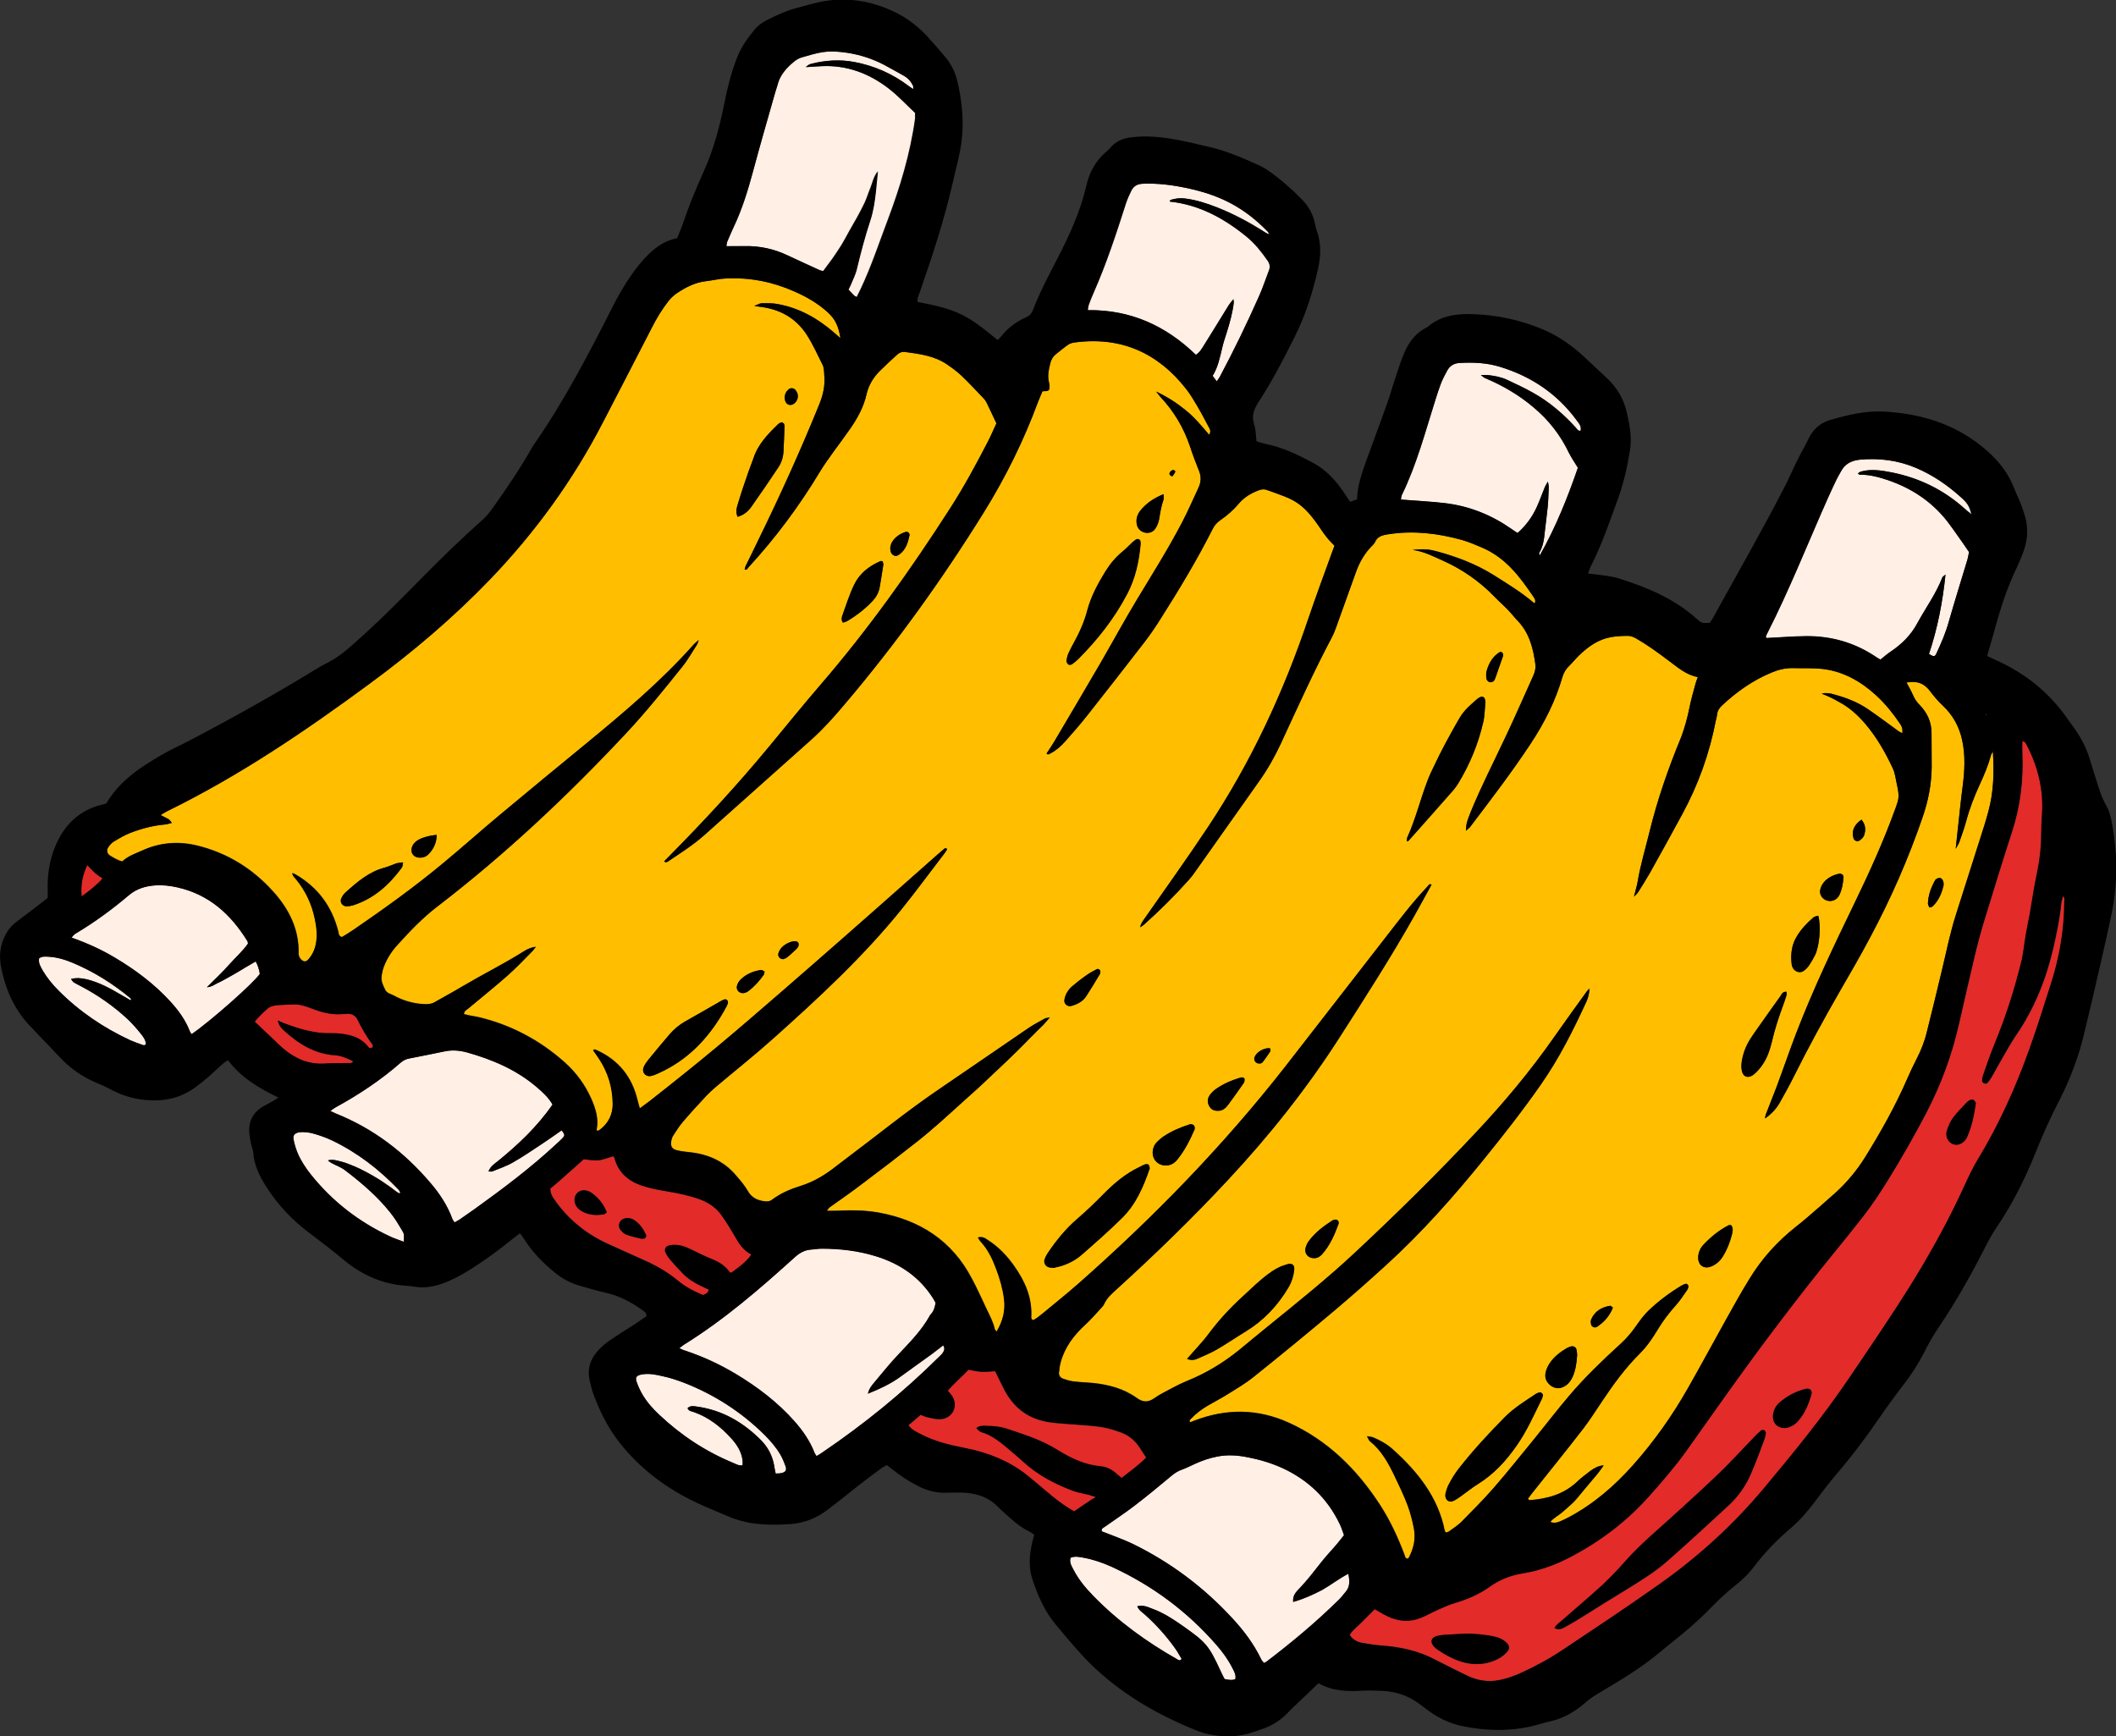 <?xml version="1.0" encoding="UTF-8"?>
<!-- Generator: Adobe Illustrator 27.7.0, SVG Export Plug-In . SVG Version: 6.00 Build 0)  -->
<svg xmlns="http://www.w3.org/2000/svg" xmlns:xlink="http://www.w3.org/1999/xlink" version="1.1" id="Laag_1" x="0px" y="0px" viewBox="0 0 1410.9 1157.6" style="enable-background:new 0 0 1410.9 1157.6;" xml:space="preserve">
<rect x="0" y="0" width="1410.9" height="1157.6" fill="#333333" stroke="none"/>
<style type="text/css">
	.st0{fill:#FFEFE5;}
	.st1{fill:#E32B29;}
	.st2{fill:#F2B51B;}
	.st3{fill:#FFBF00;}
</style>
<g>
	<path class="st0" d="M85,679.3c-9.3-8.6-19.6-15.8-30.8-21.7c-1.7-0.9-3.4-1.7-5-2.7c-0.6-0.4-0.9-1.1-1.8-2.2   c4-1,7.2-0.5,10.4,0.2c8.3,2,15.6,6,22.9,10.3c2.1,1.3,4.2,2.5,6.3,3.8c0.1-0.2,0.3-0.5,0.4-0.7c-0.3-0.3-0.4-0.7-0.8-1   c-11.4-9.4-23.8-17.2-37.4-23c-5.4-2.3-11-4.1-17-4.4c-2.1-0.1-4.2-0.4-6.2,1.1c-0.6,3.1,1,5.6,2.4,8.1c2.9,4.9,6.5,9.3,10.5,13.3   c13.9,14,30,24.9,47.9,33.2c2.5,1.1,5.1,2,7.6,2.9c0.9,0.3,1.9,1,2.9-0.4c-0.3-2.7-1.9-5-3.6-7C91.1,685.7,88.2,682.3,85,679.3z"></path>
	<path class="st0" d="M170.5,641c-2.3,1.3-4.2,2.4-6.2,3.6c-2.2,1.3-4.3,2.6-6.5,3.9c-2,1.2-4,2.3-6,3.4c-2.2,1.2-4.4,2.5-6.7,3.5   c-2,0.9-3.7,2.5-7.2,2.8c5.3-5.3,10.1-9.7,14.3-14.5c4.4-5,9.5-9.4,13.1-14.6c-0.2-1-0.2-1.5-0.5-1.8c-11-17.8-25.6-31-46.6-35.7   c-5-1.1-9.9-1.7-15-1.3c-6.4,0.5-12.2,2.2-17.3,6.5c-11.2,9.5-23.1,18.2-35.7,25.7c-0.9,0.5-1.6,1.5-2.6,2.6c10.5,3.7,20,8,29,13.4   c13.6,8.1,26.2,17.5,36.9,29.2c5.4,5.9,10.1,12.3,13,19.9c0.3,0.7,0.8,1.3,1.2,1.9c12.7-8.7,41.3-34,45.5-40.2   C172.8,646.6,172.1,643.9,170.5,641z"></path>
	<path class="st0" d="M375,758.9c1.8-1.9,1.7-2.4-0.5-5.3c-4.3,3-8.5,6-12.9,8.9c-6.5,4.3-12.9,8.7-19.6,12.5   c-4.3,2.5-9.2,4.1-13.8,6c-0.6,0.2-1.4,0-2.5,0c1.4-3.4,3.9-5,6.2-6.8c13.6-11,26.2-22.9,36.6-37.8c-2.7-4.7-6.5-8.1-10.3-11.4   c-13.7-11.8-29.8-18.6-46.9-23.4c-4.9-1.3-9.9-1.7-15-0.6c-7.8,1.6-15.6,3.2-23.4,4.7c-2.1,0.4-3.9,1.3-5.6,2.7   c-13.3,11.7-28,21.4-43.5,29.9c-1,0.6-2,1.3-3.5,2.4c1.7,0.8,2.8,1.3,3.9,1.8c24.9,10,45.5,25.8,62.8,46.1   c6.2,7.2,11.4,15.1,14.7,24.1c0.3,0.8,0.8,1.4,1.4,2.3c1.2-0.7,2.4-1.2,3.4-1.9c3.5-2.4,6.9-4.8,10.3-7.2   c18.6-13.4,36.9-27.1,53.7-42.7C372,761.8,373.6,760.4,375,758.9z"></path>
	<path class="st1" d="M216.7,709.2c5.6-0.4,11.3-0.2,17-0.3c0.5,0,0.9-0.5,1.9-1.1c-4.2-2.1-7.9-3.8-12.2-4.1   c-13.5-0.9-24.2-7.5-33.9-16.3c-1.8-1.7-3.6-3.4-4.3-6.9c1.8,0.8,2.5,1.2,3.3,1.5c10.4,4,21,7.3,32.4,7c1.5,0,2.9,0,4.4,0.1   c7.9,0.7,15.4,2.5,20.5,9.4c0.2,0.3,0.7,0.4,1.1,0.5c1.6-0.4,2.2-1.4,1.2-2.7c-3.8-5.1-6.9-10.5-9.7-16.2c-1.5-3-3.8-4.3-7.2-4   c-0.8,0.1-1.7,0-2.5,0.1c-6.6,0.6-13-0.7-19.1-3c-2.2-0.8-4.3-1.7-6.5-2.3c-2-0.6-4.1-1.1-6.1-1.1c-4,0-8,0.2-12,0.5   c-1.7,0.1-3.3,0.5-4.9,1.1c-1.7,0.6-8.6,7.5-10.3,9.9c3.6,3.4,7.2,6.9,10.9,10.3c2.7,2.6,5.4,5.3,8.3,7.8   C197,706.1,206,709.9,216.7,709.2z"></path>
	<path class="st0" d="M260.3,808.5c-8.7-10.9-19.2-19.9-30.3-28.3c-2.6-2-5.9-3.1-8.8-4.7c-0.8-0.4-1.5-1-2.5-1.8   c3.6-0.9,6.4,0.2,9.2,0.9s5.6,1.9,8.3,3s5.3,2.4,7.9,3.8c2.8,1.5,5.5,3,8.2,4.7c2.5,1.5,4.9,3.3,7.3,4.9c2.4,1.5,4.3,3.7,7,4.8   c0.2-0.6,0.4-0.8,0.3-0.9c-0.3-0.5-0.6-1.1-1-1.6c-12.9-13.5-27.4-24.7-44.2-32.8c-3.8-1.8-7.7-3.2-11.7-4.4   c-3.4-1-6.9-1.6-10.6-1.1c-2.8,0.5-4.2,2-3.6,4.8c0.6,3.1,1.5,6.1,2.7,9c2.2,5.2,5.4,10,8.9,14.4c14.4,18,32.2,31.7,53.1,41.4   c2.6,1.2,5.4,2.1,8.7,3.4c0.2-4.6,0.4-5.1-1.1-7.5C265.8,816.4,263.3,812.3,260.3,808.5z"></path>
	<path class="st1" d="M68.4,585.8c-2-1.4-3.8-2.5-5.3-3.9c-1.6-1.4-3.1-3.1-4.9-5c-3.1,6.7-4.5,13-3.7,20.9   C59.9,593.8,64.4,590.3,68.4,585.8z"></path>
	<path class="st0" d="M496.4,164.1c10-0.2,19.6,1.9,28.6,6.2c7.2,3.4,14.5,6.7,21.7,10c0.5,0.2,1.2,0.2,2.1,0.4   c2.1-2.8,4.2-5.6,6.3-8.5c2-2.9,4-5.9,5.9-8.9c1.8-3,3.5-6.2,5.2-9.3s3.6-6.2,5.3-9.3s3.4-6.3,4.9-9.5s2.5-6.7,3.9-10   c1.3-3.2,1.8-6.8,4.8-10.9c-0.5,5.3-0.9,9.2-1.3,13.2c-0.7,6.7-1.7,13.3-3.8,19.7c-3.5,10.6-6.3,21.3-8.9,32.1   c-0.8,3.6-2.6,7-4,10.5c-0.4,1.1-1.1,2.2-1.6,3.3c1.4,1.5,2.5,2.7,3.7,3.9c0.4,0.4,1.1,0.6,1.9,1.1c1-2,1.9-3.8,2.8-5.7   c6.9-14.6,12-30,17.7-45.1c8.4-22.2,15.3-44.9,18.5-68.5c0.1-1,0.1-2.1,0.2-3.4c-5.8-5.4-11.2-11.3-17.5-16.2   c-13.3-10.3-28.4-16-45.6-15c-3.3,0.2-6.6,0.4-9.8,0.6c1.1-1.1,2.3-1.9,3.6-2.2c9.5-2.4,19.1-3,28.7-1.2   c13.4,2.5,25.6,7.9,36.5,16.2c0.8,0.6,1.6,1.1,2.7,1.9c0-1.1,0.2-1.7,0-2.2c-1.4-2.9-3.4-5.2-6.3-6.8c-4.4-2.4-8.8-5-13.2-7.3   c-9-4.7-18.7-7.5-28.8-8.5c-3.9-0.4-8-0.5-11.9,0.1c-4.7,0.7-9.4,2.2-14,3.5c-1.8,0.5-3.5,1.5-4.9,2.6c-5.3,4.3-9.8,9.2-11.4,16.1   c-0.4,1.6-1.1,3.2-1.5,4.8c-5,17.6-10.1,35.1-14.8,52.7c-3.4,12.6-7.2,25-12.8,36.8c-1.5,3.2-2.9,6.5-4.3,9.8   c-0.4,0.9-0.4,1.9-0.6,3.1C488.5,164.1,492.4,164.2,496.4,164.1z"></path>
	<path class="st2" d="M1323.6,475C1323.5,475,1323.5,475,1323.6,475c-0.1,0.5-0.1,1-0.2,1.5l0,0C1323.5,476,1323.5,475.5,1323.6,475   z"></path>
	<path class="st2" d="M1324.7,476.9c-0.1-0.1-0.1-0.4-0.2-0.4c-0.3,0-0.7,0-1,0C1323.9,476.7,1324.3,476.8,1324.7,476.9z"></path>
	<path class="st0" d="M1204.5,424.3c16.3-0.1,31.5,4.1,45.3,13.1c1.2,0.8,2.5,1.5,4,2.4c2.5-2,4.6-3.8,6.8-5.3   c7.5-5,13.7-11.2,17.9-19.1c5.5-10.1,12.4-19.5,16.6-30.4c0.2-0.5,1-0.9,2.1-1.9c-1.9,18.7-5.4,36.1-11,53c3.3,1.9,3.9,1.9,5-0.5   c3.2-6.9,6.2-13.8,8.2-21.1c4-13.9,8.3-27.7,12.5-41.6c0.5-1.8,0.7-3.6,1-4.8c-2.4-3.5-4.4-6.5-6.5-9.4c-2.7-3.8-5.3-7.6-8.1-11.2   c-10.3-13.1-23.6-21.9-39.3-27.3c-6.2-2.1-12.5-3.8-19.1-3.7c-0.3,0-0.5-0.4-1.1-0.9c0.8-0.5,1.4-1,2.1-1.2   c6.9-1.9,13.8-0.7,20.6,0.6c18.3,3.7,34.5,11.6,48.4,24.1c1.3,1.2,2.8,2.3,4.6,3.8c-1.3-5.2-2.6-7.4-6.5-10.9   c-9.1-8.3-19.1-15.2-30.4-20c-12-5.1-24.6-6.7-37.6-5.5c-5.7,0.6-10,2.9-12.6,8c-1,1.9-2.1,3.6-3,5.5c-1.8,3.8-3.6,7.6-5.3,11.4   c-13.6,30.5-25.8,61.6-41,91.4c-0.4,0.9-1.1,1.9-0.2,2.6C1186.9,425.1,1195.7,424.3,1204.5,424.3z"></path>
	<path class="st0" d="M803.2,229.5c4.6-7.3,9-14.6,13.6-22c1.6-2.6,3.1-5.4,5.7-8.1c0.1,1.2,0.2,1.7,0.2,2.3   c-0.8,6.7-2.6,13.2-4.6,19.6c-1.1,3.6-2.4,7.2-3.2,10.9c-1.5,6.3-2.8,12.7-6.3,18.3c0.9,1.2,1.6,2.2,2.8,3.8c0.9-1.4,1.5-2,1.9-2.7   c9.4-17.6,18.1-35.6,26.2-53.8c2.6-5.7,4.5-11.7,6.8-17.6c0.9-2.3,0.5-4.4-1-6.5c-4.1-5.9-8.5-11.4-14.1-16   c-15-12.2-31.5-21.2-51.1-23.3c0.2-0.4,0.3-1,0.5-1.1c3-0.9,6.1-1.4,9.3-1c7.6,0.9,14.7,3.2,21.8,6c10.6,4.2,20.6,9.5,30.2,15.5   c1.3,0.8,2.5,1.9,4.7,2.4c-0.8-1.1-1-1.7-1.5-2.1c-7.4-7.6-15.6-14-25-18.9c-9.2-4.8-19-7.8-29.1-9.9c-9.5-2-19-3.2-28.8-2.8   c-3.5,0.1-6.1,1.4-7.7,4.5c-1.4,2.8-2.7,5.7-3.7,8.7c-6.4,20-12.9,39.9-21.4,59.2c-1.2,2.7-2.3,5.4-3.3,8.2   c-0.4,1.1-0.5,2.3-0.7,3.7c28.6-0.4,52.2,10.5,72.1,29.8C800.2,234.7,801.6,232,803.2,229.5z"></path>
	<path class="st0" d="M964,335.6c15.9,2,30.4,7.8,43.6,17c1.4,0.9,2.8,1.8,4.3,2.8c5.7-5.1,10-11,13-17.8c1.9-4.2,3.4-8.6,5.2-12.9   c0.4-0.9,0.9-1.7,2-3.6c0.3,2,0.6,2.7,0.6,3.4c-0.2,4.4-0.3,8.8-0.7,13.2c-0.5,5.4-1.3,10.8-1.9,16.3c-0.5,5-1,10-3.7,14.5   c-0.3,0.5,0.1,1.3,0.2,2c10.8-19,18.7-38.9,25.5-58.6c-2.2-3.7-4.3-6.6-5.9-9.8c-5.7-12-13.6-22.1-23.8-30.6   c-9.7-8.2-20.5-14.5-32.2-19.4c-0.7-0.3-1.2-0.8-2.8-2c2.4,0,3.6-0.1,4.8,0c4.4,0.5,8.8,1.3,12.8,3.2c5.9,2.8,11.8,5.5,17.4,8.7   c10.7,6,19.9,13.9,28.2,23c0.9,1,1.5,2.5,3.3,2.2c0.8-2.9-1.1-4.9-2.5-6.8c-13-17.8-30.3-29.4-51.2-35.8   c-8.7-2.7-17.7-3.1-26.8-2.6c-4,0.2-6.8,1.9-8.6,5.4c-1.5,2.8-3,5.6-4.1,8.5c-1.4,3.7-2.6,7.5-3.8,11.3   c-6.7,21.2-12.4,42.8-22.2,62.9c-0.4,0.8-0.4,1.8-0.6,3c1.3,0.1,2.1,0.2,2.9,0.2C946,334.1,955.1,334.5,964,335.6z"></path>
	<path class="st3" d="M73.5,570.4c2.5,1.5,5,3.1,8.1,3.9c3.7-3.5,8.5-5.2,13.1-7.2c11.9-5.5,24.3-6.5,36.9-3.4   c20,4.9,36.8,15.3,50.5,30.5c10.5,11.6,17.5,25.1,17.1,41.5c0,1.6,0.6,2.8,1.6,3.9c1.7,1.7,3.3,1.8,4.8,0.1c2.8-3,4.4-6.6,5.2-10.6   c1.1-5.7,0.4-11.3-0.8-16.9c-2-9.6-6.1-18.3-12.3-25.9c-1-1.2-2.3-2.2-2.7-4.3c1,0.4,1.6,0.6,2.1,0.9c15,8.7,24.4,21.5,28.6,38.2   c0.3,1.3,0.1,3,2.4,3.6c2.6-1.6,5.5-3.3,8.2-5.2c20.1-13.8,39.9-28,58.7-43.6c13.1-10.8,25.8-22.2,38.9-33.1   c18.9-15.8,37.9-31.4,56.9-47c25.2-20.7,50.1-41.7,71.8-66.1c0.8-0.9,1.7-1.5,3.4-3.1c-0.6,1.7-0.7,2.3-0.9,2.7   c-3.3,5.1-6.3,10.5-10.1,15.2c-12.1,15.1-24.2,30.2-37.4,44.3c-39,41.7-80.4,80.6-125.7,115.4c-10.1,7.7-18.7,16.8-27.2,26.2   c-3.7,4.1-6.6,8.8-8.6,13.9c-0.8,2.1-1.3,4.4-1.6,6.7c-0.4,3.3,1.1,6.1,2.5,9c1.2,2.3,3.7,2.6,5.7,3.7c6.2,3.4,12.7,5.3,19.8,5.7   c2.9,0.2,5.3,0,7.8-1.5c6.2-3.6,12.5-6.9,18.6-10.6c13.4-7.9,27.3-14.8,40.5-23.1c2.2-1.4,4.6-2.6,8-3c-1.2,1.5-1.8,2.5-2.7,3.3   c-5.3,5.3-10.5,10.9-16.2,15.9c-8.5,7.5-17.4,14.6-26.1,21.9c-1.2,1-2.9,1.6-2.9,3.8c1.7,0.4,3.3,0.8,4.9,1.1s3.3,0.5,4.9,0.9   c21.7,5.2,40.8,15.4,57.4,30.2c7.6,6.8,13.5,14.9,17.7,24.3c2.9,6.6,5,13.4,3.5,20.7c0,0.1,0.2,0.3,0.4,0.6   c0.5-0.2,1.2-0.2,1.6-0.6c5.8-4.3,8.8-10.2,8.8-17.3c-0.1-11-3.1-21.1-9.2-30.3c-1.2-1.9-2.6-3.7-3.9-5.6c0.5-0.3,0.7-0.5,0.8-0.5   c0.6,0.1,1.2,0.3,1.8,0.6c14.3,6.6,23.2,17.6,26.9,32.9c0.4,1.7,0.9,3.4,1.6,5.8c2.5-1.9,4.6-3.3,6.5-4.8   c8.1-6.4,16.2-12.7,24.2-19.2c28.6-22.9,56-47,83.6-71c28.2-24.6,56.2-49.4,84.2-74.2c1.4-1.2,2.9-2.5,4.3-3.7   c0.6-0.5,1.3-1.1,2.1,0.2c-0.5,0.8-1,1.7-1.6,2.5c-9.6,12.5-18.9,25.2-28.8,37.5c-25.6,31.7-55.4,59.2-85.6,86.2   c-12.4,11.1-25.4,21.4-38.1,32.1c-2.2,1.9-4.4,3.9-6.4,6c-5.3,5.7-10.6,11.4-15.6,17.3c-2.4,2.8-4.5,6.1-6.5,9.2   c-0.8,1.2-1.2,2.7-1.4,4.1c-0.5,3,0.6,5,3.6,5.7c2.6,0.7,5.4,1,8.1,1.3c12.4,1.2,23.2,5.7,31.4,15.4c2.9,3.3,5.8,6.7,8,10.5   c2.6,4.6,6.5,6.3,11.3,6.9c1.7,0.2,3.3,0.1,4.8-1c5.8-4.4,12.4-7.2,19.2-9.3c9-2.8,16.7-7.6,24-13.4c1.8-1.4,3.7-2.8,5.5-4.2   c21-15.7,41.4-32.4,63.1-47.1c20-13.6,39.8-27.3,59.8-40.9c3.3-2.2,6.9-4,10.4-6c0.6-0.4,1.5-0.3,3.3-0.7c-2,2.2-3.2,3.6-4.4,5   c-1.5,1.5-3,2.9-4.5,4.4c-1.3,1.3-2.6,2.7-4,4c-1.5,1.5-2.9,3-4.4,4.5c-1.3,1.3-2.7,2.7-4,4c-1.5,1.5-3,2.9-4.5,4.4   c-1.4,1.3-2.7,2.6-4.1,3.9c-1.4,1.3-2.8,2.6-4.1,3.9c-1.5,1.4-3.1,2.9-4.6,4.3c-1.4,1.3-2.8,2.6-4.1,3.9c-1.5,1.4-3.1,2.9-4.6,4.3   c-1.4,1.3-2.8,2.5-4.2,3.8c-1.6,1.4-3.1,2.8-4.7,4.2c-1.4,1.3-2.8,2.5-4.2,3.8s-2.8,2.5-4.2,3.8c-1.6,1.4-3.1,2.8-4.7,4.2   c-1.4,1.3-2.8,2.5-4.2,3.8c-1.6,1.4-3.2,2.8-4.8,4.1c-1.4,1.2-2.8,2.5-4.3,3.7c-1.4,1.2-2.9,2.4-4.4,3.6c-1.6,1.3-3.3,2.6-5,3.9   c-1.5,1.2-3,2.3-4.5,3.5c-1.7,1.3-3.3,2.6-5,3.9c-1.5,1.2-3,2.3-4.5,3.5c-1.7,1.3-3.3,2.5-5,3.8c-1.5,1.1-3,2.3-4.5,3.4   c-1.5,1.1-3,2.3-4.5,3.4c-1.7,1.3-3.3,2.6-5,3.8c-1.5,1.1-3,2.3-4.5,3.4c-1.7,1.3-3.4,2.5-5.1,3.7c-1.5,1.1-3.1,2.2-4.6,3.3   c-1.7,1.2-3.5,2.4-5.1,3.6c-1.4,1.1-3.2,1.8-4.3,4.1c2.4,0,4.3,0.1,6.1,0c9.5-0.4,18.9-0.5,28.3,1.2c27.4,5,48.8,18.6,62,43.7   c1,1.9,2,3.7,2.9,5.6c2.5,5.1,4.9,10.2,7.3,15.4c2,4.2,4.2,8.2,5.2,12.8c0.1,0.5,0.6,0.9,1.3,1.9c4.2-7,6-14.2,5-21.9   c-0.9-6.9-2.8-13.6-5.3-20.1c-2.4-6.5-5.4-12.8-10.2-18c-0.7-0.7-1.1-1.7-1.9-2.8c3-0.9,4.9,0.6,6.7,1.8c7,4.5,12.6,10.4,17.4,17.2   c7.2,10.2,12.1,21.1,11.4,34c0,0.8-0.1,1.7,1.4,2.1c2.1-1.1,4.2-2.8,6.3-4.5c7.9-6.6,16-13,23.7-19.8   c50.3-44.3,96.8-92.1,138.1-144.9c22.2-28.5,44.3-57.1,66.5-85.6c9.2-11.8,18.1-23.7,28.4-34.5c0.6-0.6,1-2,2.5-1   c-3.9,7-7.7,14.1-11.6,21c-15.4,27.3-32.3,53.6-49.2,80c-21.9,34.3-47.1,66-74.8,95.7c-23.6,25.4-48.5,49.5-74.2,72.9   c-3.3,3-6.6,5.8-8.5,10c-0.5,1.1-1.4,2.1-2.3,3c-3.4,3.7-6.7,7.5-10.4,10.9c-7.6,7-13.6,14.9-16.3,25c-0.6,2.2-0.9,4.5-1.1,6.8   c-0.2,1.9,0.8,3.3,2.5,4c2.1,0.8,4.4,1.5,6.6,1.8c4.4,0.6,8.8,0.7,13.2,1.1c10.6,1.1,20.8,3.7,29.5,10c4.4,3.2,7.9,2.9,11.9,0.1   c1.6-1.1,3.1-2.1,4.8-3c5.4-2.8,10.7-5.9,16.3-8.2c13-5.2,24.8-12.3,35.6-21.1c6.2-5.1,12.3-10.2,18.5-15.2   c20.1-16.3,40.3-32.5,59.1-50.1c27.5-25.7,54.3-52.1,80-79.5c18.9-20.1,36.5-41.2,52.3-63.8c7.1-10.2,14.4-20.2,21.6-30.2   c0.5-0.7,1.2-1.3,1.8-2c-0.1,3.2-0.8,6-2,8.7c-8.8,19.1-18.2,37.9-30.3,55.2c-11.9,17.1-24.7,33.4-37.8,49.6   c-20.4,25.2-41.8,49.4-65.8,71.2c-11.2,10.2-22.5,20.2-34.1,30c-17.7,14.9-35.6,29.6-53.6,44c-5.5,4.5-11.7,8.1-17.8,11.9   c-4.3,2.7-8.8,5-13.1,7.5c-4,2.4-7.7,5.1-10.9,8.5c-0.6,0.6-1.8,1.3-0.9,2.5c0.3,0,0.5,0,0.7-0.1c0.6-0.2,1.2-0.5,1.7-0.7   c21.4-8.3,42.6-8.3,63.6,1.3c25.9,11.8,45.2,31,60.5,54.5c6.8,10.4,12,21.7,16.4,33.3c0.4,1,0.3,2.6,2.2,2.8   c0.4-0.4,0.9-0.7,1.1-1.3c3-6,4.4-12.3,3.1-18.9c-1-5.1-2.3-10.3-4.1-15.2c-2.5-6.7-5.6-13.1-8.7-19.6c-4.2-8.8-8.8-17.2-16.6-23.5   c-0.7-0.5-0.9-1.6-1.9-3.2c1.9,0.4,2.9,0.4,3.8,0.7c4.9,2,9.5,4.6,13.4,8.1c16.5,14.9,30.1,31.7,34.6,54.2c0.1,0.4,0.3,0.7,0.6,1.3   c0.7-0.2,1.6-0.3,2.2-0.8c2.7-2,5.6-3.8,8-6.1c7.4-7.5,14.8-14.9,21.7-22.8c9.2-10.6,18-21.6,26.9-32.5c8-9.8,15.6-19.8,23.8-29.4   c10.4-12.2,21.9-23.2,33.7-34c4.1-3.7,7.6-7.8,10.7-12.3c2.5-3.6,5.2-7.2,8.3-10.2c6.7-6.4,14.1-11.9,22.1-16.7   c0.9-0.5,1.9-1,2.9-1.1c0.5,0,1.5,1,1.5,1.5c0,1-0.4,2.1-1,2.9c-2.4,3.4-4.7,7-7.5,10.1c-4.4,4.9-8.3,10-11.7,15.6   c-3.5,5.8-7.2,11.4-12,16.2c-9.8,9.7-17.8,20.7-25.4,32.1c-4.2,6.3-8.3,12.7-12.9,18.7c-11.3,14.6-23,29-34.5,43.5   c-0.7,0.9-1.4,1.9-2.1,2.9c0.7,0.4,1,0.8,1.3,0.8c11.8-0.9,22.7-3.9,31.6-12.3c2.7-2.6,5.8-4.9,8.8-7.2c2.5-1.8,5.1-3.4,8.9-3.7   c-2.1,3.1-4.1,5.7-6.3,8.2c-2.3,2.7-4.6,5.5-6.9,8.2c-2.2,2.6-4.2,5.3-6.5,7.7c-2.5,2.5-5.3,4.8-8,7.2c-2.5,2.2-5.6,3.6-7.9,6.4   c2.5,1,4.5,0.5,6.4-0.3s3.8-1.7,5.7-2.7c16.6-8.8,30.5-20.8,42.9-34.7c14.2-15.9,26.4-33.2,36.9-51.7c8.7-15.3,17.1-30.9,25.7-46.3   c4.9-8.8,9.8-17.6,15.1-26.2c8.1-13.4,18.5-24.9,30.8-34.7c2.3-1.8,4.6-3.6,6.9-5.6c6.7-5.8,13.4-11.5,19.9-17.4   c7.7-7,14.2-14.9,19.7-23.7c10.4-16.8,20.1-34,28-52.2c1.9-4.4,4-8.8,6.2-13.1c3-5.8,5.4-11.9,6.9-18.2c3.5-14.1,7-28.1,10.3-42.2   c2.9-12.1,5.3-24.2,9.1-36c6.3-19.8,12.6-39.6,18.9-59.4c1-3.2,1.9-6.4,2.8-9.7c3.4-12.7,3.8-25.6,2.9-39.6   c-0.7,1.3-1.1,1.7-1.2,2.3c-1.8,6.7-4.5,13.1-7.4,19.4c-3.7,8-6.9,16.2-9.2,24.8c-1.3,4.9-3.1,9.6-4.7,14.3c-0.4,1-1.1,2-2.3,4.1   c0.5-4.9,0.9-8.5,1.3-12c1.1-10,2.1-20.1,3.4-30c1.3-10.1,1.8-20.1-0.3-30.1c-1.9-9.1-6.1-16.9-12.9-23.3c-3.2-3-6.1-6.4-8.7-9.9   c-3.8-5-8.4-6.9-15.6-5.6c1.5,2.8,3.1,5.5,4.3,8.3c1.1,2.6,2.5,4.7,4.5,6.7c5,5.1,7.9,11.3,7.9,18.7c0,7.6,0.1,15.1,0.1,22.7   c-0.1,11.5-2.3,22.5-6,33.3c-9.5,27.7-21.2,54.4-35,80.2c-6.3,11.9-13,23.5-19.8,35.2c-11,19.1-21.6,38.5-31.4,58.2   c-2.9,5.8-6.1,11.5-9.3,17.2c-2.3,3.9-5.4,7.2-9.6,10.2c0.2-1.3,0.2-1.9,0.4-2.4c2.3-6.1,4.8-12.1,7.1-18.2   c4.5-12,8.6-24.1,13.2-36.1c11.4-29.6,25.1-58.3,38.9-86.8c9.8-20.2,19.1-40.7,26.8-61.8c3.3-8.9,3.2-9.3,1.3-18.4   c-0.7-3.3-1.1-6.7-2.5-9.7c-5-10.7-10.8-20.9-18.5-29.9c-5-5.8-10.5-10.8-17.3-14.4c-1.9-1-3.7-2.1-5.6-3c-1.8-0.9-3.7-1.6-6.1-2.6   c3.2-0.7,5.7-0.2,8.1,0.5c8.2,2.2,16,5.2,23,10c6.9,4.7,13.6,9.8,20.4,14.7c0.6,0.4,1.3,0.7,2.3,1.2c0.4-2.6-0.2-4.5-1.5-6.3   c-4.6-6.8-9.7-13.2-15.8-18.8c-10.1-9.3-21.7-16-35.5-17.7c-6.6-0.8-13.4-0.4-20.1-0.6c-4.9-0.1-9.6,1-14.1,2.9   c-12.6,5.2-23.5,12.9-33.4,22.2c-1.7,1.6-2.9,3.5-3.1,6c-0.1,1.2-0.5,2.5-0.8,3.7c-4.2,22-11.7,42.9-22.4,62.6   c-7.1,13.1-14.3,26.2-21.6,39.2c-2.5,4.4-5.2,8.6-7.9,12.9c-0.5,0.8-1.2,1.3-2.7,2.9c1-4.2,2-7.2,2.5-10.3   c1.9-11.2,5.2-22.1,7.9-33.1c5.2-21.3,12.4-41.9,20.7-62.1c0.2-0.4,0.3-0.8,0.5-1.2c2.3-6.3,4.1-12.8,5.4-19.4   c1.1-5.5,2.7-11,4.2-16.5c0.3-1.1,0.8-2.2,1.4-3.8c-8-1.5-13.5-6.6-19.4-10.9c-3.9-2.9-7.7-5.8-11.7-8.5c-3.3-2.3-6.6-4.4-10.1-6.4   c-1.6-0.9-3.5-1.7-5.3-1.7c-3.8,0-7.6,0.2-11.3,0.8c-8.6,1.5-15.4,6.4-21.5,12.3c-2.3,2.2-4.2,4.7-6.5,6.9   c-2.2,2.1-3.6,4.5-4.5,7.4c-4.6,15.9-11.9,30.4-21,44.2c-12.6,19.1-26.5,37.3-40.4,55.6c-0.6,0.8-1.4,1.3-3,2.8   c0.3-2.7,0.3-4.4,0.8-5.9c0.7-2.4,1.7-4.7,2.6-7.1c7.1-17.3,15.7-33.9,23.6-50.8c6-12.7,11.6-25.6,17.4-38.4   c0.6-1.3,1.2-2.7,1.6-4.1c0.3-1.4,0.6-2.9,0.4-4.3c-1.4-10.7-3.9-21.1-11.7-29.3c-2.3-2.4-4.4-5.1-6.7-7.5c-2.9-3-6.1-5.8-9-8.8   c-9.9-10.2-21.4-18.2-34.4-24c-6.5-2.9-12.8-6.2-20.1-7.1c3.2-0.4,6.4-0.5,9.5-0.3c2.3,0.2,4.6,0.7,6.8,1.3   c13.2,3.6,25.9,8.4,37.6,15.7c9.4,5.9,18.9,11.7,27.4,19c1.2-2-0.1-3.4-0.9-4.7c-4.5-6.6-9.1-13.1-14.7-18.9   c-5.6-5.8-12-10.5-19.5-13.7c-4.4-1.9-8.9-3.8-13.5-5.1c-15.9-4.4-32.1-6.3-48.6-3.8c-3.9,0.6-7.4,1.2-9.2,5.3   c-0.5,1.1-1.5,2-2.4,2.9c-4.9,5.1-8.2,11.1-10.5,17.7c-4.3,12.1-8.6,24.1-13,36.2c-0.8,2.2-1.6,4.3-2.7,6.4   c-12.3,23.2-23.1,47.2-34.1,71c-4.2,9-9,17.5-14.8,25.6c-14.3,20.2-28.6,40.5-42.9,60.7c-1.2,1.7-2.5,3.4-3.9,4.9   c-9.4,10.5-19.4,20.4-29.9,29.8c-0.7,0.6-1.6,1.1-2.4,1.6c0.4-2,1.4-3.5,2.4-5c14.3-20.5,28.9-40.8,42.7-61.6   c28.8-43.3,50.5-90,67.1-139.3c5-14.7,10.4-29.3,15.7-43.9c0.6-1.5,1.2-3.1,1.7-4.6c-1.8-1.9-3.5-3.5-4.9-5.3   c-1.5-1.8-2.8-3.7-4.1-5.6c-12.7-19.1-18.9-20-34.4-25.7c-0.4-0.1-0.8-0.2-1.2-0.4c-2.1-0.9-4.1-0.7-6.1,0.1c-5,1.9-9.5,4.6-13,8.7   c-3.7,4.4-7.9,8.1-12.6,11.3c-2.1,1.5-3.7,3.3-4.9,5.7c-10.5,20.8-22.6,40.8-35.1,60.5c-3.2,5.1-6.7,10.2-10.4,15   c-12.7,16.5-25.5,32.8-38.4,49.2c-4.6,5.8-9.4,11.3-14.3,16.8c-2.8,3.2-5.9,6-9.7,8c-0.8,0.4-1.7,1.4-2.9,0.3   c1.6-2.5,3.3-4.9,4.8-7.4c10.5-17.7,20.9-35.4,31.3-53.2c8.1-14,15.8-28.2,24.2-42.1c10.3-17.1,21-34,30.2-51.7   c3.9-7.4,7.2-15.2,10.8-22.8c1.7-3.6,2-7.2,0.5-11c-2.2-5.5-4.3-11-6.1-16.5c-4.2-12.6-10.8-23.6-19.9-33.3   c-0.6-0.7-1.2-1.5-2.7-3.4c7.9,3.8,14,7.8,19.6,12.4c5.9,4.7,10.7,10.5,15.7,16.4c1.4-2,0.7-3.5-0.1-4.9c-2.6-4.8-5.1-9.7-7.9-14.4   c-2.2-3.8-4.5-7.6-7.2-11.1c-19-24.3-43.7-35.3-74.6-31.1c-1.4,0.2-2.9,0.6-4.1,1.4c-2.8,1.9-5.3,4.1-8,6.2c-2.1,1.6-3.4,3.8-4,6.3   c-1,4.1-2,8.2-0.9,12.4c0.3,1.2,0.4,2.5,0.4,3.7c0,1.5-0.7,2.3-2.3,2.4c-0.8,0-1.6,0.1-2.4,0.1c-1,2.5-2.1,4.8-3,7.2   c-9.5,25.7-21.6,50.2-36,73.4c-27.9,44.9-58.6,87.7-92.8,128c-6.9,8.2-14,16.2-22,23.4c-23.8,21.3-47.7,42.5-71.5,63.8   c-7.4,6.6-15.7,11.9-23.9,17.4c-0.8,0.6-1.7,1.3-3.1,0.3c1.6-1.7,3.2-3.3,4.8-4.9c22.6-22.9,44.4-46.5,64.9-71.3   c11.5-13.9,22.9-28,34.7-41.7c31.9-37,60.1-76.7,86.5-117.8c9.2-14.3,17.3-29.3,25.1-44.4c2-3.9,3.7-8,5.6-12   c-2.3-4.8-4.4-9.4-6.6-13.9c-0.4-0.9-1.1-1.8-1.8-2.6c-4.8-5-9.5-10.1-14.5-14.9c-3-2.9-6.4-5.4-9.9-7.8   c-8.4-5.8-18.3-7.1-28.1-8.4c-2-0.3-3.7,0.4-5.2,1.7c-3.9,3.6-7.8,7.1-11.5,10.8c-4.4,4.4-7.6,9.5-9,15.7   c-1.9,8.4-5.9,15.7-10.7,22.7c-3.8,5.5-7.9,10.9-11.8,16.3c-2.9,4.1-5.9,8.2-8.5,12.5c-13.8,23-29.7,44.3-47.8,64   c-0.6,0.6-0.9,1.9-2.5,1.3c0.2-0.8,0.4-1.6,0.7-2.3c2.8-5.7,5.6-11.3,8.3-17c14.6-29.8,28.3-60,40.8-90.8c2.6-6.4,4-12.7,3.3-19.6   c-0.1-1,0-2.1-0.2-3.1c-0.2-1.2-0.3-2.6-0.9-3.6c-3.3-6.6-6.3-13.3-10.2-19.5c-6.6-10.5-16.3-16.7-28.6-18.8   c-1.8-0.3-3.7-0.5-6.8-1c2.5-0.9,3.8-1.8,5.2-1.8c3.6,0,7.2-0.1,10.6,0.6c14.2,2.6,26.4,9.4,37.2,18.8c1.4,1.2,2.7,2.4,4.5,3.9   c-1.3-8.1-3.5-12.6-8.2-17c-6.7-6.2-14.6-10.7-22.9-14.3c-14.5-6.4-29.6-9.3-45.4-8.5c-4.4,0.2-8.7,1.3-13.1,1.8   c-7.3,0.8-13.6,4.1-19.6,8.1c-2,1.4-3.9,3.2-5.4,5.1c-4.4,5.6-8.1,11.7-11.3,18.1c-10.7,20.9-21.6,41.8-32.4,62.7   C382.2,320,357,354.7,327,386c-24.7,25.7-51.7,48.6-80.4,69.7c-43,31.7-87.1,61.6-135.3,85.2c-1.3,0.6-2.4,1.4-4.2,2.5   c2.2,1.1,3.8,1.9,5.4,2.8c0.7,0.5,1.2,1.3,2.1,2.4c-2,0.5-3.4,1-4.9,1.1c-7.8,0.7-15.3,2.7-22.6,5.5c-3.9,1.5-7.5,3.6-11.1,5.8   c-1.6,0.9-2.9,2.5-3.9,4C71,566.9,71.5,569.3,73.5,570.4z M862.9,846.2c-0.4,4.4-1.7,8.6-4,12.4c-7.1,11.9-16.3,21.7-28.2,29   c-6.4,3.9-12.7,8.2-19.2,12c-4.1,2.4-8.6,4.2-13,6.2c-2.1,1-4.3,1.2-7,0.2c1.5-1.7,2.7-3,3.9-4.4c3.3-3.8,6.8-7.4,9.8-11.4   c7-9.5,14.9-18.1,23.6-26c5.5-5.1,10.9-10.4,17-14.9c3.2-2.4,6.6-4.5,10.4-5.7c1-0.3,2-0.7,3-0.9   C861.6,842.3,863.1,843.6,862.9,846.2z M892.5,816.1c-2.6,7.1-5.6,14-10.6,19.8c-1.5,1.8-3.4,3.1-5.6,3c-4,0.1-6.7-3-5.8-6.7   c0.4-1.8,1.3-3.6,2.4-5c4.2-5.6,9.7-9.7,15.6-13.5c0.5-0.3,1.2-0.4,1.8-0.5c1.2-0.3,2.5,1,2.3,2.3   C892.6,815.7,892.6,815.9,892.5,816.1z M1028.1,932.7c-5.2,10.5-9.9,21.3-16.7,31c-7,10.1-15.1,19-25.6,25.6   c-4.1,2.5-7.9,5.6-11.8,8.4c-1.5,1.1-3.1,2.2-4.8,3c-2.9,1.4-5.5-0.4-5.5-3.7c0-0.2,0-0.4,0.1-1.4c0.5-1.4,1-3.8,2.1-5.8   c2-3.7,4.1-7.3,6.7-10.6c9.5-12.1,19.8-23.3,30.6-34.2c6.2-6.3,13.8-10.9,21.1-15.8c0.7-0.4,1.5-0.6,2.3-0.8c0.9-0.2,2.2,1,2.1,1.9   C1028.6,931.1,1028.4,932,1028.1,932.7z M1048.8,917.7c-1.1,2.5-2.6,4.8-5,6.3c-3.1,2-6.3,2.2-9.4,0.1c-3-2.1-4.5-5.1-3.8-8.7   c0.5-2.4,1.6-4.8,3-6.8c2.9-4.2,6.9-7.2,11.3-9.8c0.9-0.5,1.9-0.8,2.9-1.1c1.5-0.3,3.1,0.6,3.4,2.1c0.3,1.4,0.4,2.9,0.4,3.6   C1051.3,908.9,1050.6,913.4,1048.8,917.7z M1290.3,586.8c0.4-0.7,1.7-1.3,2.6-1.4c1.4-0.2,2.3,1,2.7,2.2c0.3,0.8,0.4,1.7,0.3,2.5   c-1.2,5.4-3.3,10.4-7.4,14.3c-0.4,0.4-1.1,0.4-2,0.7c-0.4-1-1.1-2-1-2.9C1285.7,596.7,1287.6,591.6,1290.3,586.8z M1241.2,546.5   c2.9,3.5,3,7.2,1.6,10.8c-0.5,1.2-1.7,2.3-2.9,3.1c-1.4,1-3.5,0.2-4-1.4C1234.4,554.3,1236.2,549.9,1241.2,546.5z M1213.7,593.1   c0.4-1.8,1.3-3.6,2.5-5c2.5-2.9,5.9-4.6,9.6-5.5c2-0.5,3.6,0.6,3.4,2.5c-0.3,4-1,7.9-2.7,11.5c-1.3,2.6-3.5,4.1-6.5,4.1   C1216,600.7,1212.8,597,1213.7,593.1z M1198,624.4c2.9-4.9,6.8-9,11.1-12.7c0.8-0.7,2.1-0.8,3.3-1.1c1.9,7.3,0.8,19.9-2.1,26.1   c-1,2.1-2.2,4-3.4,6c-0.7,1.1-1.4,2.1-2.3,3c-1.5,1.5-3.2,2.9-5.5,2.4c-2.8-0.6-4.2-2.9-4.5-5.5   C1193.9,636.2,1194.6,630,1198,624.4z M1161.2,708.2c0.8-5.5,2.7-10.6,5.6-15.2c2.1-3.4,4.5-6.6,6.8-9.9c4.5-6.3,8.9-12.7,13.5-19   c0.9-1.3,1.6-3.1,4.1-2.8c0,0.8,0.2,1.6,0,2.3c-0.6,2-1.3,4-2,6c-3.1,8.3-5.8,16.6-7.8,25.2c-1.4,5.7-3.3,11.3-6.9,16.1   c-1.5,2-3.2,4-5.1,5.5c-4.1,3.2-7.7,1.5-8.2-3.8C1160.9,711.1,1161,709.7,1161.2,708.2z M1135.8,829.9c4.9-5.2,10.4-9.7,16.8-13   c0.3-0.2,0.8,0,1.7,0c1.6,2.2,1,4.3,0.5,6.3c-1.3,5.1-3.2,10-6,14.5c-1.9,3.1-4.6,5.5-8,6.8c-4.7,1.8-8.5-0.9-8.5-5.9   C1132.4,835.1,1133.6,832.2,1135.8,829.9z M1061,879.6c2.4-5.4,6.9-8.1,12.6-9c0.4-0.1,1,0.6,1.9,1.2c-2.2,5.7-5.9,9.6-10.4,12.7   c-1.7,1.2-4,0.1-4.2-1.9C1060.6,881.7,1060.6,880.5,1061,879.6z M991.2,447.6c1.5-5.6,4.3-10.2,9.3-13.1c1.9,0.7,2,1.9,1.6,3.2   c-1,3-2.1,5.9-3.1,8.8c-0.8,2.2-1.4,4.3-2.3,6.5c-0.5,1.2-1.6,1.9-3,1.9c-1.3-0.1-2.6-1.4-2.7-3C991,450.4,990.9,448.9,991.2,447.6   z M938.3,558.5c5.6-12.3,8.7-25.4,13.5-37.9c1.4-3.7,3.1-7.3,4.9-10.9c2.1-4.4,4.2-8.7,6.5-13c3.3-6.1,6.6-12.2,10.1-18.1   c3-5.2,7.6-9,12-12.8c0.6-0.5,1.4-0.9,2.2-1.2c0.9-0.4,2.2,0.3,2.5,1.3c0.2,0.8,0.5,1.7,0.4,2.5c-0.4,4.4-0.4,8.9-1.4,13.1   c-3.3,14.4-8.9,28-16.6,40.7c-1,1.6-2.1,3.2-3.3,4.6c-10,11.3-20,22.7-30.1,34c-0.1,0.1-0.4,0-1,0.1   C938.2,560,938,559.2,938.3,558.5z M836.5,704.9c1.3-3.4,6-6.2,10-6c0.2,0,0.3,0.2,0.6,0.5c0,0.5,0.2,1.3-0.1,1.7   c-1.6,2.4-3.3,4.8-5,7.1c-0.8,1.1-2.8,1.2-4,0.5C836.6,707.9,835.9,706.2,836.5,704.9z M806.5,730.4c1.2-1.7,2.7-3.2,4.4-4.4   c5-3.5,10.6-5.8,16.5-7.6c0.6-0.2,1.8,0.1,2.2,0.5c0.4,0.5,0.3,1.5,0.1,2.3c-0.1,0.6-0.5,1.1-0.9,1.6c-3.1,4.5-6.3,8.9-9.5,13.3   c-1.8,2.4-3.8,4.5-7.1,4.4c-2.6,0.1-4.7-0.9-5.9-3.1C805,735.3,805,732.7,806.5,730.4z M771.3,761.6c1.3-1.3,2.7-2.6,4.3-3.7   c5.4-3.7,11.4-6.2,17.6-8.2c0.8-0.3,2.2,0,2.8,0.6s0.8,2,0.5,2.8c-3.1,7.1-6.6,14.1-11.5,20.1c-1.9,2.4-4.4,3.9-7.6,3.9   c-5.2,0.1-9.2-4-8.8-9.3C768.8,765.4,769.7,763.3,771.3,761.6z M709.8,666.6c0.6-3.6,2.5-6.7,5.2-9c3-2.6,6.1-5,9.4-7.3   c2.2-1.6,4.6-2.8,7-4.1c1-0.5,2.3,0.4,2.3,2.1c0,0.1-0.1,1-0.6,1.7c-2.9,4.8-5.8,9.7-8.9,14.4c-2,3-5.1,4.9-8.6,6   c-0.6,0.2-1.2,0.4-1.8,0.5C711.4,671.1,709.3,669.1,709.8,666.6z M718.1,812.8c6.2-5.3,12.1-11,17.9-16.9   c7-7.1,14.5-13.4,23.5-17.7c1.3-0.6,2.6-1.4,4-1.9c0.7-0.2,1.8-0.2,2.3,0.2s0.6,1.5,0.8,2.2c0,0.2,0,0.4-0.1,0.6   c-4.1,12-9.1,23.6-18.3,32.7c-8.5,8.4-17.5,16.3-26.5,24.2c-3.9,3.5-8.6,6.1-13.6,7.7c-2,0.6-4,1-5.4,1.4c-1.4-0.1-2-0.1-2.6-0.2   c-2.8-0.5-4.4-3-3.5-5.6c0.6-1.6,1.4-3.1,2.3-4.4C704.4,827,710.6,819.3,718.1,812.8z M782.6,313.4c0.4,0,1.2,0.9,1.1,1.1   c-0.5,1-1.1,2-1.8,2.9c-0.1,0.2-0.8,0.1-1.1-0.1c-0.5-0.3-0.8-0.9-1.1-1.3C779.8,314.7,781.3,313.3,782.6,313.4z M761,339.6   c3.8-4.3,8.4-7.5,14.8-10.1c0,1.8,0.3,2.8,0,3.7c-1.5,4.2-2.2,8.5-2.9,12.9c-0.4,2.2-1.3,4.5-2.5,6.3c-1.7,2.7-5.1,3.5-7.8,2.5   c-3-1.1-4.6-3.3-4.8-6.7C757.5,344.8,758.9,342,761,339.6z M712.2,436c1.1-2.5,2.4-4.9,3.7-7.3c3.9-7,7.1-14.3,9.1-22   c2.5-9.2,7-17.5,11.9-25.5c3.1-5,6.8-9.5,11.4-13.3c2.1-1.7,4-3.7,6-5.6c0.9-0.8,1.8-1.7,2.9-2.4c1.4-1,3.1-0.2,3.2,1.4   c0,0.4,0,0.8,0,1.4c-1.1,11.6-3.4,22.8-9.1,33.5c-8.5,16.2-19.6,30.2-32.3,43c-1.3,1.3-2.8,2.5-4.3,3.6c-0.6,0.4-1.8,0.6-2.3,0.3   c-0.7-0.5-1.5-1.6-1.4-2.5C711.2,439.2,711.6,437.5,712.2,436z M519.1,635.3c1.1-3.2,3.5-5.2,6.4-6.6c3.3-1.6,6.4-1.6,6.9,0.1   c0.7,2.8-1.7,4-3.2,5.6c-1.5,1.5-3.1,2.9-4.7,4.1c-0.8,0.6-1.8,0.8-2.3,1C519.6,639.4,518.4,637.3,519.1,635.3z M491.4,657.2   c0.4-1.5,1.3-3.1,2.5-4.2c3.7-3.6,8.3-5.5,13.4-6.3c0.8-0.1,1.7,0.7,2.6,1c-0.3,1-0.3,1.7-0.6,2.2c-2.9,4.1-6.2,7.8-10.3,10.9   c-0.7,0.5-1.4,0.9-2.2,1.1C493.5,662.9,490.5,660.4,491.4,657.2z M446.3,689.9c3-3.5,6.5-6.5,10.6-8.8c8-4.5,16-9.1,24-13.7   c0.7-0.4,1.5-0.7,2.3-1c1-0.3,2.3,0.6,2.2,2.3c-0.1,0.4-0.4,1.4-0.9,2.3c-10.5,19.6-24.7,35.3-45.3,44.6c-1.7,0.8-3.5,1.6-5.3,1.9   c-3.5,0.7-6.2-2.6-4.7-5.9c0.7-1.7,1.8-3.3,3-4.8C436.9,701.1,441.5,695.5,446.3,689.9z M594.6,361.8c2-3.6,5.3-5.8,9.1-7.1   c1.5-0.5,3.1,0.8,2.7,2.4c-1,4.7-2.4,9.3-6.5,12.4c-1.2,0.9-2.4,1.6-4,0.8c-1.5-0.8-2-2-2.2-3.5c0-0.4-0.1-0.8-0.1-1.6   C593.8,364.1,594,362.8,594.6,361.8z M561.7,410.1c2.5-6.9,4.7-14,7.9-20.5c3.6-7.4,10-12.3,17.5-15.5c0.3-0.1,0.8,0.2,1.4,0.3   c0.1,0.7,0.5,1.5,0.4,2.3c-0.7,5-1.6,9.9-2.4,14.9c-0.6,3.4-2.2,6.4-4.5,8.9c-5,5.4-10.8,9.9-17.2,13.7c-0.8,0.5-1.9,0.7-2.8,1   C560.7,413.3,561.2,411.6,561.7,410.1z M525.9,259.6c1.3-1.1,3.3-1,4.5,0.4c2.4,2.7,2.2,6.5-0.6,8.9c-2.4,2.1-5.6,1.1-6.3-2   c-0.1-0.6-0.2-1.2-0.2-1.6C523.2,262.8,524.2,261,525.9,259.6z M492.2,335.4c2.1-7,4.5-14,6.9-20.9c1-3,2.3-5.9,3.3-8.9   c3-9.3,9.6-16.1,16.4-22.7c0.4-0.4,1-0.7,1.6-1c0.9-0.5,2.3,0.2,2.5,1.1c0.1,0.4,0.2,0.8,0.2,1.2c-0.2,5.7-0.4,11.3-0.7,17   c-0.2,3.9-1.4,7.5-3.5,10.6c-5.8,8.7-11.7,17.4-17.8,26c-2.2,3.1-5,5.5-9.2,6.8C490.2,341,491.4,338.1,492.2,335.4z M274.4,565.7   c0.5-2.4,1.9-4.1,3.9-5.4c2.4-1.6,8-3.2,12.9-3.6c-0.1,5.3-2.1,9.3-5.3,12.7c-2,2.1-4.5,2.8-7.4,2.3   C275.6,571.1,273.9,568.6,274.4,565.7z M227.6,598.8c0.7-1.5,1.7-2.9,3-4c7.7-6.9,15.5-13.6,25.8-16.3c2.6-0.7,5.1-1.9,7.7-2.8   c1.3-0.4,2.7-0.4,4.7-0.7c-0.4,1.5-0.3,2.6-0.8,3.4c-8.5,11.6-18.8,20.9-32.8,25.3c-1.4,0.4-2.9,0.6-4.3,0.6   C228,604.1,226.3,601.3,227.6,598.8z"></path>
	<path class="st0" d="M881.3,1060c-5.8,3.3-11.9,6.1-19.1,8.1c-0.4-4.3,1.9-6.6,4-8.8c5.4-5.6,10.1-11.8,14.9-17.9   c3.4-4.3,7.2-8.2,10.7-12.4c1.5-1.7,2.8-3.6,4.3-5.4c-1-2.6-1.7-5.1-2.8-7.3c-8.2-17.2-21.2-29.6-38.4-37.5   c-7.3-3.3-15-5.6-22.8-7.1c-6.8-1.4-13.7-1.9-20.6-0.5c-5.2,1-10.1,2.7-14.9,4.9c-2.9,1.3-5.7,2.8-8.6,3.8c-2.9,1-5.2,2.6-7.4,4.5   c-7.9,6.6-15.8,13.1-24,19.4c-6.5,5-13.4,9.5-20,14.2c-0.9,0.7-2.4,1-2.1,3c0.6,0.2,1.3,0.6,2.1,0.8c6.2,2.5,12.6,4.7,18.6,7.6   c25.4,12.4,47.6,29.1,66.7,49.9c7.6,8.2,14.2,17.1,19.1,27.3c0.4,0.8,1.2,1.5,1.7,2.2c0.7-0.4,1.2-0.5,1.5-0.7   c17.1-13,33.5-26.7,48.8-41.8c1.5-1.5,2.7-3.2,4.1-4.8c3.1-3.5,2.8-7.5,1.9-12.2C892.4,1052.6,887.1,1056.7,881.3,1060z"></path>
	<path class="st0" d="M811.1,1096.8c-19.4-22.3-42.7-39.6-69.6-52c-6.1-2.8-12.5-5-19.1-6.2c-2.9-0.5-5.7-1.2-8.6,0.1   c-0.9,3.1,0.7,5.5,1.9,7.8c3.4,6.6,8.1,12.3,13.2,17.5c16.5,17,35.5,30.7,56.1,42.4c0.8,0.5,1.7,1.3,2.9-0.3   c-1.6-2.5-3-5.3-4.9-7.8c-5.8-8-12.4-15.3-19.8-21.9c-1.7-1.5-3.7-2.6-4.9-5.4c4.1-1,7,0.5,9.9,1.6c7.8,2.8,14.6,7.4,21.3,12.1   c14.6,10.3,16.6,12.7,24.1,28.9c0.9,2.1,2,4.1,2.9,5.9c2.7,0.6,4.9,1,7.2,0.1c0.6-2.9-0.8-5.1-1.9-7.3   C818.9,1106.7,815.2,1101.6,811.1,1096.8z"></path>
	<path class="st0" d="M628.8,901.8c0.9-1.4,1.3-2.9,0.1-4.7c-2.8,2.1-5.2,4-7.7,5.9c-6.8,4.9-13.7,9.8-20.4,14.7   c-6.6,4.9-13.9,8.3-22.1,11.6c0.8-3.3,2.5-5.4,4.2-7.4c5.3-6.3,10.4-12.7,16-18.6c7.8-8.3,15.8-16.3,21.3-26.4   c0.1-0.2,0.2-0.4,0.4-0.5c2-2.1,2.8-4.6,3.3-7.8c-0.7-1.2-1.1-2.1-1.7-3c-9.1-14.4-22.3-23.2-38.3-28.1c-11.7-3.6-23.8-5-36.1-5   c-2.3,0-4.6,0.5-6.9,0.6c-4.4,0.3-7.8,2.3-11,5.2c-23.2,21-46.9,41.5-73.6,58.1c-1,0.6-1.9,1.4-3.3,2.5c1.7,0.7,2.7,1.3,3.9,1.6   c11.8,3.9,23,9.1,33.7,15.5c14.5,8.7,27.8,18.8,39.1,31.5c5.6,6.3,10.4,13.2,13.5,21.2c0.3,0.7,0.8,1.3,1.3,2.1   c1.6-0.9,2.8-1.6,4-2.5c27.7-18.8,53.6-39.8,77.4-63.4C626.9,904.1,628,903,628.8,901.8z"></path>
	<path class="st1" d="M1374.5,602.7c-1,9.8-3,19.5-5.2,29.1c-4.8,20.9-12.6,40.5-24.7,58.2c-2.4,3.5-4.5,7.1-6.6,10.7   c-3.4,5.8-6.6,11.7-9.9,17.5c-0.8,1.4-1.8,2.8-2.9,4c-1,1-3.4,0-3.4-1.5c0-1.2,0.2-2.5,0.6-3.6c2.5-7.1,4.9-14.3,7.8-21.3   c7.5-18.1,13.4-36.7,18-55.7c0.5-2,0.7-4.1,1.1-6.2c0.6-3.9,1.1-7.9,1.8-11.8c0.7-4.1,1.6-8.2,2.4-12.4c1.6-9.1,2.9-18.3,4.8-27.3   c1.9-8.9,2.9-17.8,2.9-26.9c0-4.2,0.2-8.4,0.5-12.6c1.1-16.4-2.7-31.7-10.2-46.1c-0.4-0.7-0.8-1.5-1.4-2.1   c-0.2-0.3-0.7-0.3-1.6-0.5c0,2.7-0.1,5,0,7.3c0.8,18-1.2,35.6-6.8,52.8c-6.4,19.8-12.5,39.6-18.6,59.5c-2.4,7.8-4.5,15.8-6.4,23.7   c-3.6,15.1-7,30.3-10.5,45.4c-4.7,20.6-11.9,40.2-21.7,59c-8,15.3-16.5,30.2-25.6,44.9c-5.1,8.2-10.4,16.3-16.3,23.9   c-12.1,15.6-24.9,30.7-37,46.2c-12.8,16.4-25.4,32.9-37.7,49.7c-14.8,20.2-29.1,40.7-43.6,61c-7.5,10.5-15.9,20.1-24.4,29.7   c-15.1,17-32.9,30.5-53.1,41c-9.8,5.1-20,8.8-30.8,10.6c-8.3,1.3-15.8,4.1-22.6,9c-7.1,5.1-14.9,8.4-23.3,10.9   c-3.8,1.1-7.4,2.8-11.1,4.4c-3.8,1.7-7.5,3.8-11.4,5.4c-7.6,3.1-15.2,2.5-22.6-1.1c-1.5-0.7-3-1.6-4.4-2.4   c-1.2-0.7-2.5-1.4-3.9-2.2c-3,3-5.9,5.8-8.7,8.7c-2.7,2.8-6.1,5.1-8,8.5c2.2,3.2,5.1,4.7,8.5,5.3c4.1,0.7,8.3,1.4,12.5,1.7   c12.5,0.9,24.5,3.4,35.7,9.3c7.1,3.7,14.3,7.2,21.4,10.7c7,3.4,14.3,4.6,22,3c5-1,9.7-2.7,14.3-4.8c9.8-4.5,19.2-9.6,28.1-15.6   c21.3-14.2,42.7-28.4,63.6-43.2c26.4-18.6,50.1-40.2,70.8-65.1c19.5-23.4,38.8-47,55.9-72.3c14.8-21.9,29.8-43.7,43.7-66.3   c12.4-20.3,23.8-41.1,33.6-62.7c2.7-5.9,5.5-11.8,8.9-17.4c14.1-23.3,25.2-48,34.3-73.5c5.1-14.2,9.6-28.7,14.2-43.1   c5.8-17.9,8.9-36.3,9-55.1c0-1.1,0.5-2.3-0.9-3.6C1375.3,599.6,1374.7,601.1,1374.5,602.7z M1004.7,1101.7   c-2.3,2.5-5.1,4.3-8.3,5.6c-7.5,3-15.1,3-22.7,0.5c-5.4-1.8-10.3-4.5-15-7.7c-0.9-0.6-1.7-1.3-2.4-2c-3-3.2-2.1-6.3,2.2-7.3   c1.6-0.4,3.3-0.6,5-0.7c4.2-0.3,8.4-0.5,14.4-0.8c5.1,0.1,12,0.5,18.8,2c2.9,0.6,5.6,1.9,7.8,3.9   C1006.7,1097.3,1006.8,1099.4,1004.7,1101.7z M1176.3,960.2c-2.8,7.5-5.5,15-8.7,22.3c-3.4,8-8.3,15.1-14.7,21.1   c-13.4,12.4-26.9,24.8-40.6,36.9c-4.7,4.2-9.8,7.9-15.1,11.4c-9.1,6-18.5,11.5-27.8,17.3c-5.9,3.7-11.7,7.4-17.6,11   c-2.9,1.8-5.8,3.4-8.7,5c-1.9,1-3.8,1.8-6.6,0.4c1.3-2.5,3.4-3.7,5.1-5.2c9-7.9,18.2-15.6,27-23.7c5.4-5,10.4-10.4,15.3-15.9   c5.2-5.8,10.7-11.2,16.5-16.4c14.9-13.3,29.7-26.7,44.2-40.4c8.5-8.1,16.4-16.8,24.6-25.3c1.6-1.7,3.2-3.3,5-4.8   c0.5-0.4,1.7-0.5,2.3-0.1c0.5,0.3,1,1.4,0.9,2.1C1177.3,957.4,1176.8,958.8,1176.3,960.2z M1207.8,929.9   c-1.8,6.3-4.3,12.3-8.6,17.3c-2.5,3-5.8,4.7-9.3,4.9c-5.1-0.1-8.2-3.8-7.7-8.5c0.3-3.2,1.7-6.1,4.1-8.3c5.1-4.5,11-7.6,17.6-9.3   C1206.8,925.4,1208.6,927.1,1207.8,929.9z M1311.6,758.2c-0.2,0.4-0.4,0.8-0.6,1.1c-2.3,3.5-5.9,4.9-9.2,3.4   c-3.1-1.4-4.9-5.3-3.6-9.1c1-3,2.3-6,4.1-8.4c2.7-3.7,6.1-6.9,9.2-10.3c0.6-0.6,1.3-1.1,2-1.4c0.7-0.3,1.8-0.6,2.3-0.2   c0.8,0.5,1.2,1.5,1.6,2.2C1316.2,743.4,1314.8,751,1311.6,758.2z"></path>
	<path class="st1" d="M727.6,999.9c0.7-0.5,1.5-0.8,3.1-1.8c-2.6-0.8-3.8-1.2-4.9-1.5c-3.4-0.9-7-1.4-10.3-2.6   c-12.3-4.6-23.7-10.6-33.5-19.6c-2.6-2.4-5.4-4.7-8.1-7c-6.1-5.2-12.1-10.5-20-12.7c-1-0.3-1.8-1.4-3-2.3c2-1.6,3.9-1.6,5.8-1.6   c5.3,0.1,10.5,0.5,15.5,2.3c4.8,1.6,9.6,3.2,14.3,4.9c6.7,2.5,13.1,5.5,19.2,9.3c8.6,5.3,17.7,9.6,28,10.5c4.3,0.4,8,2.4,11.2,5.4   c0.9,0.8,1.8,1.5,2.9,2.4c5.7-4.5,11.4-8.5,16.4-13.6c-1.5-2.4-3-4.7-4.5-6.9c-3.1-4.7-7.3-8.1-12.6-10c-2.7-1-5.6-1.9-8.4-2.6   c-7-1.7-14.1-1.9-21.2-2.5c-5.4-0.4-10.9-0.7-16.3-1.4c-12.9-1.5-23-7.6-29.8-18.7c-2.1-3.4-3.7-7-5.5-10.6   c-0.8-1.7-1.6-3.3-2.4-4.9c-3.3,0.2-6.2,0.5-9.1,0.4c-2.9-0.2-5.7-0.9-8.7-1.4c-4.5,4.8-9.5,9-13.8,14c1.1,1.4,2.1,2.4,2.9,3.6   c4.4,6.9,0.1,15.1-8.1,15.4c-2.7,0.1-5.4-0.7-8-1.2c-1.6-0.3-3.1-1.1-4.9-1.7c-2.7,2.3-5.4,4.6-8.2,7c2.4,3.1,5.5,4.5,8.5,6   c8.9,4.6,18.4,7,28.1,8.9c16.8,3.2,32.2,9.3,45.3,20.6c4.5,3.8,9,7.5,13.5,11.3c4.6,3.9,9.6,7.4,15.1,10.6   C720,1005,723.8,1002.4,727.6,999.9z"></path>
	<path class="st1" d="M452.2,854.1c5.1,4.2,10.8,7.1,16.6,9.5c1.9-0.7,3.2-1.5,3.9-3.6c-1.8-0.8-3.5-1.6-5.1-2.4   c-4.6-2.2-8.9-4.8-12.4-8.5c-2.9-3-5.8-6.1-8.5-9.3c-1.2-1.4-2.2-3-3-4.7c-0.9-1.9,0.1-3.9,2.1-4.5c1-0.3,2-0.4,3.1-0.5   c4.6-0.2,8.6,1.4,12.6,3.4c4.1,2,8.3,4.1,12.5,5.8c5,2,9.5,4.5,12.5,9c0.2,0.3,0.7,0.3,1.1,0.4c7.3-5.2,11.1-8.6,13.4-12.2   c-5.4-2.6-8.4-7.4-11.2-12.4c-2.6-4.5-5.4-9-8.4-13.3c-3.7-5.4-8.8-8.9-14.9-11.1c-6.9-2.5-14.1-4-21.4-5.2c-5.8-1-11.6-2-17.1-3.9   c-9-3-15.7-8.7-18.3-18.4c-0.1-0.5-0.7-0.9-0.9-1.2c-3.4,1-6.6,2.4-9.8,2.7c-3.3,0.3-6.6-0.4-9.8-0.7c-3.8,3.4-7.4,6.7-11,9.8   c-3.8,3.3-7.7,6.5-11.3,9.6c0,3.8,2,6.3,3.8,8.8c9.2,12.7,21.1,22,35.4,28.4c8.8,4,17.6,7.9,26.4,11.9   C439.6,845.1,446.2,849.1,452.2,854.1z M402.9,809.6c-5,0.9-10,0.7-14.6-1.8c-2.9-1.6-4.9-3.8-5.2-7.3c-0.3-4.4,3.3-7.6,7.6-6.7   c1.2,0.2,2.5,0.7,3.5,1.4c4.7,3.3,8.1,7.6,10.4,13.1C403.9,808.8,403.4,809.5,402.9,809.6z M429.3,825.9c-0.6,0.1-1.3,0.2-1.8,0.1   c-3.2-0.8-6.5-1.5-9.6-2.6c-1.5-0.5-2.9-1.7-3.9-2.9c-1.3-1.4-1.8-3.3-0.9-5.2c1-2.1,2.6-3.1,5.8-3.2c0.6,0.2,2.1,0.3,3.3,1   c4.1,2.4,6.7,6.1,8.6,10.4C431.1,824.5,430.3,825.8,429.3,825.9z"></path>
	<path class="st0" d="M520.3,969.9c-2.9-4.9-6.6-9.2-10.6-13.2c-15.6-15.4-33.7-27-54.1-34.9c-4.5-1.7-9.1-3.2-13.8-4.2   c-4.7-1.1-9.5-2.1-14.3-1.1c-3.2,0.7-4.1,1.8-3.1,4.8c1,2.9,2.3,5.8,3.9,8.5c3,5.1,6.9,9.5,11.2,13.5   c14.5,13.7,30.9,24.5,49.3,32.1c1.9,0.8,3.7,2,6.3,1.6c0-1.1,0.1-2.1,0-3.1c-0.7-5.9-3.7-10.6-7.6-14.9c-7-7.7-15-14-25-17.5   c-1.5-0.5-3.4-0.6-4.1-2.6c1.9-1.9,4.3-1.3,6.5-1c16.9,2.4,30.8,10.6,42.6,22.5c4.6,4.7,7.6,10.5,8.7,17.2c0.2,1.4,0.6,2.8,1,4.9   c1.8-0.1,3.1,0,4.2-0.4c2.4-0.6,3.2-1.9,2.5-4.2C522.9,975.2,521.8,972.4,520.3,969.9z"></path>
	<g>
		<g>
			<path d="M1325,437.4c2.1,1,3.6,1.7,5.1,2.4c19.7,8.7,35.9,21.5,48.3,39.2c1.8,2.6,3.7,5.1,5.5,7.7c4.2,6.1,7.5,12.6,9.6,19.8     c1.4,4.6,2.9,9.2,4.3,13.8c1.8,5.8,3.6,11.6,6.7,17c2.3,4.1,3.2,8.7,4,13.2c3.5,19.9,3.5,39.8-0.7,59.5     c-4.2,20.1-9,40.2-13.6,60.2c-1.3,5.7-2.8,11.4-4.1,17.1c-3.7,16.3-9.5,31.8-17.1,46.6c-5.7,11-10.8,22.3-15.4,33.8     c-7.1,17.8-15.6,34.9-26.4,50.8c-3.2,4.7-5.8,9.7-8.4,14.8c-9,17.6-18.7,34.8-29.8,51.2c-3.8,5.6-7.1,11.4-10.1,17.4     c-4,7.7-8.6,14.9-13.9,21.7c-5.4,7-10.6,14.1-15.6,21.4c-8.8,12.9-18.1,25.3-28.2,37.1c-5.2,6.1-10,12.4-14.8,18.8     c-4.8,6.4-9.9,12.5-16,17.7c-9.3,7.9-17.8,16.6-25.2,26.4c-3.7,4.9-8.2,9-13,12.8c-6,4.7-11.3,10-16.6,15.4     c-4.7,4.8-9.7,9.3-14.8,13.7c-5.6,4.8-11.5,9.2-17.1,14c-13.1,11.1-27.7,19.7-42.3,28.4c-2.7,1.6-5.3,3.4-7.7,5.4     c-7.2,6.5-15.2,11.1-24.7,13.2c-3.3,0.7-6.5,1.7-9.7,2.6c-16.2,4.1-32.5,3.7-48.7,0.3c-7.9-1.7-15.1-5.1-21.6-9.8     c-2.2-1.6-4.4-3.2-6.6-4.9c-7.5-5.6-15.9-8.4-25.2-8.7c-4.2-0.1-8.4-0.4-12.6-0.1c-10.2,0.6-20.2,0.3-29.5-5     c-2.7,2.6-5.3,5.1-7.8,7.5c-2.6,2.5-5.2,4.9-7.8,7.4c-2,1.9-3.9,3.9-5.8,5.8c-4.3,4.2-9.2,7.3-14.8,9.4     c-7.3,2.7-14.7,5.2-22.6,5.3c-7.9,0.1-15.6-1-22.8-4c-26.3-10.6-50.6-24.7-70.9-44.8c-8-8-15.2-16.8-22.5-25.5     c-7.4-8.8-12-19.2-15.6-30c-2.9-8.5-2.1-17-0.1-25.5c0.3-1.4,0.8-2.8,1.2-4.6c-1-0.7-1.9-1.5-3-2c-4.4-2.1-8.3-4.9-11.9-8.1     c-3.1-2.8-6.3-5.5-9.3-8.5c-6.6-6.8-14.8-9.2-24-9.5c-3.6-0.1-7.1,0-10.7,0.1c-6.7,0.2-12.9-1.5-18.8-4.6     c-5.8-3-11.3-6.5-16.4-10.6c-1.3-1-2.6-2-4.2-3.2c-1.3,0.8-2.7,1.4-3.8,2.2c-4.9,3.6-9.8,7.3-14.6,11     c-7.1,5.6-14.1,11.3-21.3,16.7c-7.2,5.5-15.4,8.7-24.4,9.4c-9,0.6-18,0.7-27-0.8c-5.2-0.9-10.2-2.4-15-4.5     c-8.5-3.6-17.1-7-25.3-11.2c-18.4-9.4-34.4-21.9-47.1-38.2c-7.8-10-13.3-21.3-17.6-33.3c-0.8-2.4-1.3-4.9-1.9-7.3     c-2-8.1,0.4-15,5.9-20.9c2.3-2.4,4.9-4.6,7.7-6.5c5.4-3.7,10.9-7.1,16.4-10.6c2.1-1.4,4.1-2.9,6.2-4.3c0.7-0.5,1.5-0.8,1.5-0.9     c0.1-2.6-1.2-3.1-2.2-3.8c-7.5-5.5-15.6-9.9-24.8-11.9c-5.7-1.3-11.3-3-17-4.6c-6.2-1.7-11.7-4.6-16.7-8.6     c-8.4-6.8-15.8-14.4-21.5-23.7c-0.5-0.9-1.2-1.6-2.1-2.8c-2,1.5-3.8,2.9-5.6,4.3c-8.8,7.2-18,13.8-27.6,19.9     c-5.7,3.6-11.6,6.8-17.9,9.1c-6.2,2.2-12.5,3.5-19.2,2.3c-3.7-0.6-7.5-0.7-11.3-1.2c-13.6-2.1-25.6-8-36.1-16.8     c-7.2-6.1-14.8-11.8-22.3-17.5c-11.4-8.5-21.1-18.6-28.8-30.6c-4.6-7.1-8.4-14.5-9-23.2c-0.1-1.9-1-3.6-1.4-5.5     c-0.5-2.5-1-4.9-1.2-7.4c-0.8-8.2,2.6-14.3,9.7-18.3c2-1.1,4.1-2.1,6.1-3.3c1-0.6,2-1.3,3.6-2.3c-13.1-6.2-24.9-13.3-33.7-24.9     c-1.2,0.8-2.3,1.4-3.2,2.2c-3.3,2.9-6.5,6-9.8,8.9c-2.9,2.5-5.8,4.8-8.9,7.1c-10,7.3-21.3,9.5-33.4,8.3     c-8.5-0.8-16.4-3.4-23.8-7.5c-2.6-1.4-5.3-2.6-8-3.7c-9.9-4.1-18.4-10-25.6-17.9c-4.4-4.8-9-9.4-13.5-14.1     c-1.5-1.5-2.8-3.1-4.3-4.6C9.9,674.2,3.6,660,0.6,644.1c-1.5-8.2-0.1-15.9,4.3-23c1.7-2.7,3.9-4.9,6.5-6.8     c6.3-4.6,12.4-9.4,18.5-14.1c0.7-0.5,1.3-1.1,1.9-1.6c0-1.9,0-3.6,0-5.2c-0.3-10,1.2-19.8,5-29c6-14.4,16.1-24.4,31.7-28     c0.6-0.1,1.2-0.3,1.8-0.5c0.2-0.1,0.4-0.2,0.8-0.5c8.6-14.7,22.4-23.8,36.9-32.2c6-3.5,12.4-6.3,18.5-9.5     c28.6-15,56.9-30.8,84.5-47.7c2-1.2,3.9-2.4,6-3.4c7.1-3.4,13.1-8.2,18.9-13.4c15.3-13.5,29.7-27.9,44-42.5     c13.4-13.6,27.1-27,41.4-39.7c2.9-2.5,5.2-5.4,7.4-8.5c9.4-13.2,18.4-26.6,26.4-40.7c0.4-0.7,0.9-1.4,1.4-2.1     c19.9-28.7,36-59.7,51.8-90.8c3.8-7.5,7.9-14.8,12.8-21.7c1.8-2.6,3.7-5.1,5.7-7.5c6.6-7.8,13.8-14.7,24.7-16.9     c1.2-3.1,2.6-6.1,3.7-9.3c4-11.9,8.8-23.6,14-35.1c6.6-14.6,10.7-30.1,13.8-45.7c2.1-10.5,4.7-20.9,8.7-30.9     c2.7-6.8,6.9-12.5,11.4-18c2.4-3,5.6-5.1,9-6.8c6.4-3.2,12.9-6.1,19.9-7.9c3.2-0.8,6.5-1.7,9.7-2.6c18.4-5,36.1-3.1,53.4,4.8     c9.9,4.5,18.2,11.1,25.3,19.3c3.6,4.1,7.3,8.2,10.7,12.4c1.7,2.1,3.1,4.5,4.3,6.9c2.5,5.1,3.6,10.7,4.6,16.3     c2.2,12.3,2.6,24.7,0.4,37c-1.4,7.8-3.6,15.5-5.3,23.3c-5.6,24.4-13.4,48.1-21.6,71.7c-0.8,2.3-2,4.6-1.8,7.1     c27.3,5.1,33.6,9.1,53.5,25.4c0.7-0.7,1.4-1.3,2.1-2.1c4.5-5.7,10.1-10.1,16.8-13c2.3-1,3.7-2.5,4.6-4.8     c4.5-11.8,10.4-22.9,16.2-34.1c8.1-15.7,15.5-31.7,19.5-49.1c2-8.8,6.2-16.5,13.2-22.4c1-0.8,1.9-1.7,2.7-2.7     c3.6-4.2,8.2-6.2,13.7-6.9c10.6-1.4,21-0.2,31.3,1.7c6.8,1.2,13.5,3,20.3,4.5c12,2.7,23.1,7.5,34.2,12.6c2.3,1,4.5,2.4,6.5,3.8     c7.9,5.6,15.2,12,21.9,18.9c4.5,4.6,7.5,10.1,8.7,16.5c0.3,1.4,0.6,2.9,1.1,4.3c3.1,8.4,2.7,16.9,0.8,25.5     c-3.5,15.6-8.3,30.7-15.5,45.1c-7.4,14.9-15,29.6-24.1,43.5c-3.1,4.8-4.9,9.4-2.9,15.2c1.1,3.3,1,7,1.5,11     c1.8,0.5,3.7,1.3,5.7,1.7c11.3,2.2,21.5,7.1,31.5,12.4c8.5,4.5,15.1,11.3,20.5,19.2c1.5,2.2,3,4.5,4.7,7.1c1.5-0.5,3-1,4.6-1.6     c0.3-9.4,3.4-17.9,6.4-26.4c4.5-12.5,9.2-24.8,13.6-37.3c2.2-6.1,3.9-12.4,6-18.6c1.8-5.4,3.5-10.8,5.8-16     c3.1-7.1,7.7-13,14.9-16.5c0.2-0.1,0.4-0.2,0.5-0.3c9.1-7.9,20.4-8.9,31.5-8.4c15.3,0.7,30.4,3.9,44.7,9.9     c10.8,4.5,20.2,11.1,28.7,19.1c4.6,4.3,9.2,8.7,13.8,12.9c7.2,6.5,12,14.4,14.1,24c1.9,8.3,3.4,16.4,2,24.9     c-1.7,10.8-4.1,21.5-7.8,31.8c-5.7,15.6-11,31.3-18.6,46.1c-0.6,1.3-1,2.7-1.5,4.2c4.3,0.5,8.2,0.9,12.2,1.5     c2.5,0.4,5,0.8,7.4,1.5c19.2,6,37.6,13.5,52.8,27.2c3.4,3,3.5,2.9,8.8,2.7c0.8-1.3,1.7-2.6,2.5-4.1c16.1-29.3,32.8-58.2,48-87.9     c2.4-4.7,4.4-9.5,6.7-14.2c1.4-2.8,2.9-5.6,4.3-8.4c1.3-2.4,2.7-4.7,3.8-7.2c3-6.7,7.8-11.4,14.9-13.5     c11.5-3.3,23.2-6.2,35.3-5.6c26.1,1.3,49.9,8.8,69.8,26.6c7.8,7,14,15,17.7,24.9c1.2,3.1,2.8,6.1,4,9.3c1.3,3.3,2.5,6.7,3.4,10.1     c2.1,8,1.3,15.8-1.7,23.5c-1.2,3.1-2.5,6.3-3.9,9.3c-5.3,11-9.4,22.4-12.8,34.2C1329.7,421.1,1327.4,428.9,1325,437.4z      M1323.4,476.5c0-0.5,0.1-1,0.1-1.5h-0.1C1323.5,475.5,1323.4,476,1323.4,476.5c0.4,0.1,0.8,0.2,1.3,0.3     c-0.1-0.1-0.1-0.4-0.2-0.4C1324.1,476.5,1323.8,476.5,1323.4,476.5z M964,1021.9c0.7-0.2,1.6-0.3,2.2-0.8c2.7-2,5.6-3.8,8-6.1     c7.4-7.5,14.8-14.9,21.7-22.8c9.2-10.6,18-21.6,26.9-32.5c8-9.8,15.6-19.8,23.8-29.4c10.4-12.2,21.9-23.2,33.7-34     c4.1-3.7,7.6-7.8,10.7-12.3c2.5-3.6,5.2-7.2,8.3-10.2c6.7-6.4,14.1-11.9,22.1-16.7c0.9-0.5,1.9-1,2.9-1.1c0.5,0,1.5,1,1.5,1.5     c0,1-0.4,2.1-1,2.9c-2.4,3.4-4.7,7-7.5,10.1c-4.4,4.9-8.3,10-11.7,15.6c-3.5,5.8-7.2,11.4-12,16.2c-9.8,9.7-17.8,20.7-25.4,32.1     c-4.2,6.3-8.3,12.7-12.9,18.7c-11.3,14.6-23,29-34.5,43.5c-0.7,0.9-1.4,1.9-2.1,2.9c0.7,0.4,1,0.8,1.3,0.8     c11.8-0.9,22.7-3.9,31.6-12.3c2.7-2.6,5.8-4.9,8.8-7.2c2.5-1.8,5.1-3.4,8.9-3.7c-2.1,3.1-4.1,5.7-6.3,8.2     c-2.3,2.7-4.6,5.5-6.9,8.2c-2.2,2.6-4.2,5.3-6.5,7.7c-2.5,2.5-5.3,4.8-8,7.2c-2.5,2.2-5.6,3.6-7.9,6.4c2.5,1,4.5,0.5,6.4-0.3     s3.8-1.7,5.7-2.7c16.6-8.8,30.5-20.8,42.9-34.7c14.2-15.9,26.4-33.2,36.9-51.7c8.7-15.3,17.1-30.9,25.7-46.3     c4.9-8.8,9.8-17.6,15.1-26.2c8.1-13.4,18.5-24.9,30.8-34.7c2.3-1.8,4.6-3.6,6.9-5.6c6.7-5.8,13.4-11.5,19.9-17.4     c7.7-7,14.2-14.9,19.7-23.7c10.4-16.8,20.1-34,28-52.2c1.9-4.4,4-8.8,6.2-13.1c3-5.8,5.4-11.9,6.9-18.2     c3.5-14.1,7-28.1,10.3-42.2c2.9-12.1,5.3-24.2,9.1-36c6.3-19.8,12.6-39.6,18.9-59.4c1-3.2,1.9-6.4,2.8-9.7     c3.4-12.7,3.8-25.6,2.9-39.6c-0.7,1.3-1.1,1.7-1.2,2.3c-1.8,6.7-4.5,13.1-7.4,19.4c-3.7,8-6.9,16.2-9.2,24.8     c-1.3,4.9-3.1,9.6-4.7,14.3c-0.4,1-1.1,2-2.3,4.1c0.5-4.9,0.9-8.5,1.3-12c1.1-10,2.1-20.1,3.4-30c1.3-10.1,1.8-20.1-0.3-30.1     c-1.9-9.1-6.1-16.9-12.9-23.3c-3.2-3-6.1-6.4-8.7-9.9c-3.8-5-8.4-6.9-15.6-5.6c1.5,2.8,3.1,5.5,4.3,8.3c1.1,2.6,2.5,4.7,4.5,6.7     c5,5.1,7.9,11.3,7.9,18.7c0,7.6,0.1,15.1,0.1,22.7c-0.1,11.5-2.3,22.5-6,33.3c-9.5,27.7-21.2,54.4-35,80.2     c-6.3,11.9-13,23.5-19.8,35.2c-11,19.1-21.6,38.5-31.4,58.2c-2.9,5.8-6.1,11.5-9.3,17.2c-2.3,3.9-5.4,7.2-9.6,10.2     c0.2-1.3,0.2-1.9,0.4-2.4c2.3-6.1,4.8-12.1,7.1-18.2c4.5-12,8.6-24.1,13.2-36.1c11.4-29.6,25.1-58.3,38.9-86.8     c9.8-20.2,19.1-40.7,26.8-61.8c3.3-8.9,3.2-9.3,1.3-18.4c-0.7-3.3-1.1-6.7-2.5-9.7c-5-10.7-10.8-20.9-18.5-29.9     c-5-5.8-10.5-10.8-17.3-14.4c-1.9-1-3.7-2.1-5.6-3c-1.8-0.9-3.7-1.6-6.1-2.6c3.2-0.7,5.7-0.2,8.1,0.5c8.2,2.2,16,5.2,23,10     c6.9,4.7,13.6,9.8,20.4,14.7c0.6,0.4,1.3,0.7,2.3,1.2c0.4-2.6-0.2-4.5-1.5-6.3c-4.6-6.8-9.7-13.2-15.8-18.8     c-10.1-9.3-21.7-16-35.5-17.7c-6.6-0.8-13.4-0.4-20.1-0.6c-4.9-0.1-9.6,1-14.1,2.9c-12.6,5.2-23.5,12.9-33.4,22.2     c-1.7,1.6-2.9,3.5-3.1,6c-0.1,1.2-0.5,2.5-0.8,3.7c-4.2,22-11.7,42.9-22.4,62.6c-7.1,13.1-14.3,26.2-21.6,39.2     c-2.5,4.4-5.2,8.6-7.9,12.9c-0.5,0.8-1.2,1.3-2.7,2.9c1-4.2,2-7.2,2.5-10.3c1.9-11.2,5.2-22.1,7.9-33.1     c5.2-21.3,12.4-41.9,20.7-62.1c0.2-0.4,0.3-0.8,0.5-1.2c2.3-6.3,4.1-12.8,5.4-19.4c1.1-5.5,2.7-11,4.2-16.5     c0.3-1.1,0.8-2.2,1.4-3.8c-8-1.5-13.5-6.6-19.4-10.9c-3.9-2.9-7.7-5.8-11.7-8.5c-3.3-2.3-6.6-4.4-10.1-6.4     c-1.6-0.9-3.5-1.7-5.3-1.7c-3.8,0-7.6,0.2-11.3,0.8c-8.6,1.5-15.4,6.4-21.5,12.3c-2.3,2.2-4.2,4.7-6.5,6.9     c-2.2,2.1-3.6,4.5-4.5,7.4c-4.6,15.9-11.9,30.4-21,44.2c-12.6,19.1-26.5,37.3-40.4,55.6c-0.6,0.8-1.4,1.3-3,2.8     c0.3-2.7,0.3-4.4,0.8-5.9c0.7-2.4,1.7-4.7,2.6-7.1c7.1-17.3,15.7-33.9,23.6-50.8c6-12.7,11.6-25.6,17.4-38.4     c0.6-1.3,1.2-2.7,1.6-4.1c0.3-1.4,0.6-2.9,0.4-4.3c-1.4-10.7-3.9-21.1-11.7-29.3c-2.3-2.4-4.4-5.1-6.7-7.5c-2.9-3-6.1-5.8-9-8.8     c-9.9-10.2-21.4-18.2-34.4-24c-6.5-2.9-12.8-6.2-20.1-7.1c3.2-0.4,6.4-0.5,9.5-0.3c2.3,0.2,4.6,0.7,6.8,1.3     c13.2,3.6,25.9,8.4,37.6,15.7c9.4,5.9,18.9,11.7,27.4,19c1.2-2-0.1-3.4-0.9-4.7c-4.5-6.6-9.1-13.1-14.7-18.9     c-5.6-5.8-12-10.5-19.5-13.7c-4.4-1.9-8.9-3.8-13.5-5.1c-15.9-4.4-32.1-6.3-48.6-3.8c-3.9,0.6-7.4,1.2-9.2,5.3     c-0.5,1.1-1.5,2-2.4,2.9c-4.9,5.1-8.2,11.1-10.5,17.7c-4.3,12.1-8.6,24.1-13,36.2c-0.8,2.2-1.6,4.3-2.7,6.4     c-12.3,23.2-23.1,47.2-34.1,71c-4.2,9-9,17.5-14.8,25.6c-14.3,20.2-28.6,40.5-42.9,60.7c-1.2,1.7-2.5,3.4-3.9,4.9     c-9.4,10.5-19.4,20.4-29.9,29.8c-0.7,0.6-1.6,1.1-2.4,1.6c0.4-2,1.4-3.5,2.4-5c14.3-20.5,28.9-40.8,42.7-61.6     c28.8-43.3,50.5-90,67.1-139.3c5-14.7,10.4-29.3,15.7-43.9c0.6-1.5,1.2-3.1,1.7-4.6c-1.8-1.9-3.5-3.5-4.9-5.3     c-1.5-1.8-2.8-3.7-4.1-5.6c-12.7-19.1-18.9-20-34.4-25.7c-0.4-0.1-0.8-0.2-1.2-0.4c-2.1-0.9-4.1-0.7-6.1,0.1     c-5,1.9-9.5,4.6-13,8.7c-3.7,4.4-7.9,8.1-12.6,11.3c-2.1,1.5-3.7,3.3-4.9,5.7c-10.5,20.8-22.6,40.8-35.1,60.5     c-3.2,5.1-6.7,10.2-10.4,15c-12.7,16.5-25.5,32.8-38.4,49.2c-4.6,5.8-9.4,11.3-14.3,16.8c-2.8,3.2-5.9,6-9.7,8     c-0.8,0.4-1.7,1.4-2.9,0.3c1.6-2.5,3.3-4.9,4.8-7.4c10.5-17.7,20.9-35.4,31.3-53.2c8.1-14,15.8-28.2,24.2-42.1     c10.3-17.1,21-34,30.2-51.7c3.9-7.4,7.2-15.2,10.8-22.8c1.7-3.6,2-7.2,0.5-11c-2.2-5.5-4.3-11-6.1-16.5     c-4.2-12.6-10.8-23.6-19.9-33.3c-0.6-0.7-1.2-1.5-2.7-3.4c7.9,3.8,14,7.8,19.6,12.4c5.9,4.7,10.7,10.5,15.7,16.4     c1.4-2,0.7-3.5-0.1-4.9c-2.6-4.8-5.1-9.7-7.9-14.4c-2.2-3.8-4.5-7.6-7.2-11.1c-19-24.3-43.7-35.3-74.6-31.1     c-1.4,0.2-2.9,0.6-4.1,1.4c-2.8,1.9-5.3,4.1-8,6.2c-2.1,1.6-3.4,3.8-4,6.3c-1,4.1-2,8.2-0.9,12.4c0.3,1.2,0.4,2.5,0.4,3.7     c0,1.5-0.7,2.3-2.3,2.4c-0.8,0-1.6,0.1-2.4,0.1c-1,2.5-2.1,4.8-3,7.2c-9.5,25.7-21.6,50.2-36,73.4c-27.9,44.9-58.6,87.7-92.8,128     c-6.9,8.2-14,16.2-22,23.4c-23.8,21.3-47.7,42.5-71.5,63.8c-7.4,6.6-15.7,11.9-23.9,17.4c-0.8,0.6-1.7,1.3-3.1,0.3     c1.6-1.7,3.2-3.3,4.8-4.9c22.6-22.9,44.4-46.5,64.9-71.3c11.5-13.9,22.9-28,34.7-41.7c31.9-37,60.1-76.7,86.5-117.8     c9.2-14.3,17.3-29.3,25.1-44.4c2-3.9,3.7-8,5.6-12c-2.3-4.8-4.4-9.4-6.6-13.9c-0.4-0.9-1.1-1.8-1.8-2.6     c-4.8-5-9.5-10.1-14.5-14.9c-3-2.9-6.4-5.4-9.9-7.8c-8.4-5.8-18.3-7.1-28.1-8.4c-2-0.3-3.7,0.4-5.2,1.7     c-3.9,3.6-7.8,7.1-11.5,10.8c-4.4,4.4-7.6,9.5-9,15.7c-1.9,8.4-5.9,15.7-10.7,22.7c-3.8,5.5-7.9,10.9-11.8,16.3     c-2.9,4.1-5.9,8.2-8.5,12.5c-13.8,23-29.7,44.3-47.8,64c-0.6,0.6-0.9,1.9-2.5,1.3c0.2-0.8,0.4-1.6,0.7-2.3     c2.8-5.7,5.6-11.3,8.3-17c14.6-29.8,28.3-60,40.8-90.8c2.6-6.4,4-12.7,3.3-19.6c-0.1-1,0-2.1-0.2-3.1c-0.2-1.2-0.3-2.6-0.9-3.6     c-3.3-6.6-6.3-13.3-10.2-19.5c-6.6-10.5-16.3-16.7-28.6-18.8c-1.8-0.3-3.7-0.5-6.8-1c2.5-0.9,3.8-1.8,5.2-1.8     c3.6,0,7.2-0.1,10.6,0.6c14.2,2.6,26.4,9.4,37.2,18.8c1.4,1.2,2.7,2.4,4.5,3.9c-1.3-8.1-3.5-12.6-8.2-17     c-6.7-6.2-14.6-10.7-22.9-14.3c-14.5-6.4-29.6-9.3-45.4-8.5c-4.4,0.2-8.7,1.3-13.1,1.8c-7.3,0.8-13.6,4.1-19.6,8.1     c-2,1.4-3.9,3.2-5.4,5.1c-4.4,5.6-8.1,11.7-11.3,18.1c-10.7,20.9-21.6,41.8-32.4,62.7c-19.9,38.6-45.1,73.3-75.1,104.6     c-24.7,25.7-51.7,48.6-80.4,69.7c-43,31.7-87.1,61.6-135.3,85.2c-1.3,0.6-2.4,1.4-4.2,2.5c2.2,1.1,3.8,1.9,5.4,2.8     c0.7,0.5,1.2,1.3,2.1,2.4c-2,0.5-3.4,1-4.9,1.1c-7.8,0.7-15.3,2.7-22.6,5.5c-3.9,1.5-7.5,3.6-11.1,5.8c-1.6,0.9-2.9,2.5-3.9,4     c-1.3,1.9-0.8,4.3,1.2,5.5c2.5,1.5,5,3.1,8.1,3.9c3.7-3.5,8.5-5.2,13.1-7.2c11.9-5.5,24.3-6.5,36.9-3.4     c20,4.9,36.8,15.3,50.5,30.5c10.5,11.6,17.5,25.1,17.1,41.5c0,1.6,0.6,2.8,1.6,3.9c1.7,1.7,3.3,1.8,4.8,0.1     c2.8-3,4.4-6.6,5.2-10.6c1.1-5.7,0.4-11.3-0.8-16.9c-2-9.6-6.1-18.3-12.3-25.9c-1-1.2-2.3-2.2-2.7-4.3c1,0.4,1.6,0.6,2.1,0.9     c15,8.7,24.4,21.5,28.6,38.2c0.3,1.3,0.1,3,2.4,3.6c2.6-1.6,5.5-3.3,8.2-5.2c20.1-13.8,39.9-28,58.7-43.6     c13.1-10.8,25.8-22.2,38.9-33.1c18.9-15.8,37.9-31.4,56.9-47c25.2-20.7,50.1-41.7,71.8-66.1c0.8-0.9,1.7-1.5,3.4-3.1     c-0.6,1.7-0.7,2.3-0.9,2.7c-3.3,5.1-6.3,10.5-10.1,15.2c-12.1,15.1-24.2,30.2-37.4,44.3c-39,41.7-80.4,80.6-125.7,115.4     c-10.1,7.7-18.7,16.8-27.2,26.2c-3.7,4.1-6.6,8.8-8.6,13.9c-0.8,2.1-1.3,4.4-1.6,6.7c-0.4,3.3,1.1,6.1,2.5,9     c1.2,2.3,3.7,2.6,5.7,3.7c6.2,3.4,12.7,5.3,19.8,5.7c2.9,0.2,5.3,0,7.8-1.5c6.2-3.6,12.5-6.9,18.6-10.6     c13.4-7.9,27.3-14.8,40.5-23.1c2.2-1.4,4.6-2.6,8-3c-1.2,1.5-1.8,2.5-2.7,3.3c-5.3,5.3-10.5,10.9-16.2,15.9     c-8.5,7.5-17.4,14.6-26.1,21.9c-1.2,1-2.9,1.6-2.9,3.8c1.7,0.4,3.3,0.8,4.9,1.1s3.3,0.5,4.9,0.9c21.7,5.2,40.8,15.4,57.4,30.2     c7.6,6.8,13.5,14.9,17.7,24.3c2.9,6.6,5,13.4,3.5,20.7c0,0.1,0.2,0.3,0.4,0.6c0.5-0.2,1.2-0.2,1.6-0.6c5.8-4.3,8.8-10.2,8.8-17.3     c-0.1-11-3.1-21.1-9.2-30.3c-1.2-1.9-2.6-3.7-3.9-5.6c0.5-0.3,0.7-0.5,0.8-0.5c0.6,0.1,1.2,0.3,1.8,0.6     c14.3,6.6,23.2,17.6,26.9,32.9c0.4,1.7,0.9,3.4,1.6,5.8c2.5-1.9,4.6-3.3,6.5-4.8c8.1-6.4,16.2-12.7,24.2-19.2     c28.6-22.9,56-47,83.6-71c28.2-24.6,56.2-49.4,84.2-74.2c1.4-1.2,2.9-2.5,4.3-3.7c0.6-0.5,1.3-1.1,2.1,0.2     c-0.5,0.8-1,1.7-1.6,2.5c-9.6,12.5-18.9,25.2-28.8,37.5c-25.6,31.7-55.4,59.2-85.6,86.2C503,703.7,490,714,477.3,724.7     c-2.2,1.9-4.4,3.9-6.4,6c-5.3,5.7-10.6,11.4-15.6,17.3c-2.4,2.8-4.5,6.1-6.5,9.2c-0.8,1.2-1.2,2.7-1.4,4.1c-0.5,3,0.6,5,3.6,5.7     c2.6,0.7,5.4,1,8.1,1.3c12.4,1.2,23.2,5.7,31.4,15.4c2.9,3.3,5.8,6.7,8,10.5c2.6,4.6,6.5,6.3,11.3,6.9c1.7,0.2,3.3,0.1,4.8-1     c5.8-4.4,12.4-7.2,19.2-9.3c9-2.8,16.7-7.6,24-13.4c1.8-1.4,3.7-2.8,5.5-4.2c21-15.7,41.4-32.4,63.1-47.1     c20-13.6,39.8-27.3,59.8-40.9c3.3-2.2,6.9-4,10.4-6c0.6-0.4,1.5-0.3,3.3-0.7c-2,2.2-3.2,3.6-4.4,5c-1.5,1.5-3,2.9-4.5,4.4     c-1.3,1.3-2.6,2.7-4,4c-1.5,1.5-2.9,3-4.4,4.5c-1.3,1.3-2.7,2.7-4,4c-1.5,1.5-3,2.9-4.5,4.4c-1.4,1.3-2.7,2.6-4.1,3.9     c-1.4,1.3-2.8,2.6-4.1,3.9c-1.5,1.4-3.1,2.9-4.6,4.3c-1.4,1.3-2.8,2.6-4.1,3.9c-1.5,1.4-3.1,2.9-4.6,4.3     c-1.4,1.3-2.8,2.5-4.2,3.8c-1.6,1.4-3.1,2.8-4.7,4.2c-1.4,1.3-2.8,2.5-4.2,3.8s-2.8,2.5-4.2,3.8c-1.6,1.4-3.1,2.8-4.7,4.2     c-1.4,1.3-2.8,2.5-4.2,3.8c-1.6,1.4-3.2,2.8-4.8,4.1c-1.4,1.2-2.8,2.5-4.3,3.7c-1.4,1.2-2.9,2.4-4.4,3.6c-1.6,1.3-3.3,2.6-5,3.9     c-1.5,1.2-3,2.3-4.5,3.5c-1.7,1.3-3.3,2.6-5,3.9c-1.5,1.2-3,2.3-4.5,3.5c-1.7,1.3-3.3,2.5-5,3.8c-1.5,1.1-3,2.3-4.5,3.4     c-1.5,1.1-3,2.3-4.5,3.4c-1.7,1.3-3.3,2.6-5,3.8c-1.5,1.1-3,2.3-4.5,3.4c-1.7,1.3-3.4,2.5-5.1,3.7c-1.5,1.1-3.1,2.2-4.6,3.3     c-1.7,1.2-3.5,2.4-5.1,3.6c-1.4,1.1-3.2,1.8-4.3,4.1c2.4,0,4.3,0.1,6.1,0c9.5-0.4,18.9-0.5,28.3,1.2c27.4,5,48.8,18.6,62,43.7     c1,1.9,2,3.7,2.9,5.6c2.5,5.1,4.9,10.2,7.3,15.4c2,4.2,4.2,8.2,5.2,12.8c0.1,0.5,0.6,0.9,1.3,1.9c4.2-7,6-14.2,5-21.9     c-0.9-6.9-2.8-13.6-5.3-20.1c-2.4-6.5-5.4-12.8-10.2-18c-0.7-0.7-1.1-1.7-1.9-2.8c3-0.9,4.9,0.6,6.7,1.8     c7,4.5,12.6,10.4,17.4,17.2c7.2,10.2,12.1,21.1,11.4,34c0,0.8-0.1,1.7,1.4,2.1c2.1-1.1,4.2-2.8,6.3-4.5c7.9-6.6,16-13,23.7-19.8     c50.3-44.3,96.8-92.1,138.1-144.9c22.2-28.5,44.3-57.1,66.5-85.6c9.2-11.8,18.1-23.7,28.4-34.5c0.6-0.6,1-2,2.5-1     c-3.9,7-7.7,14.1-11.6,21c-15.4,27.3-32.3,53.6-49.2,80c-21.9,34.3-47.1,66-74.8,95.7c-23.6,25.4-48.5,49.5-74.2,72.9     c-3.3,3-6.6,5.8-8.5,10c-0.5,1.1-1.4,2.1-2.3,3c-3.4,3.7-6.7,7.5-10.4,10.9c-7.6,7-13.6,14.9-16.3,25c-0.6,2.2-0.9,4.5-1.1,6.8     c-0.2,1.9,0.8,3.3,2.5,4c2.1,0.8,4.4,1.5,6.6,1.8c4.4,0.6,8.8,0.7,13.2,1.1c10.6,1.1,20.8,3.7,29.5,10c4.4,3.2,7.9,2.9,11.9,0.1     c1.6-1.1,3.1-2.1,4.8-3c5.4-2.8,10.7-5.9,16.3-8.2c13-5.2,24.8-12.3,35.6-21.1c6.2-5.1,12.3-10.2,18.5-15.2     c20.1-16.3,40.3-32.5,59.1-50.1c27.5-25.7,54.3-52.1,80-79.5c18.9-20.1,36.5-41.2,52.3-63.8c7.1-10.2,14.4-20.2,21.6-30.2     c0.5-0.7,1.2-1.3,1.8-2c-0.1,3.2-0.8,6-2,8.7c-8.8,19.1-18.2,37.9-30.3,55.2c-11.9,17.1-24.7,33.4-37.8,49.6     c-20.4,25.2-41.8,49.4-65.8,71.2c-11.2,10.2-22.5,20.2-34.1,30c-17.7,14.9-35.6,29.6-53.6,44c-5.5,4.5-11.7,8.1-17.8,11.9     c-4.3,2.7-8.8,5-13.1,7.5c-4,2.4-7.7,5.1-10.9,8.5c-0.6,0.6-1.8,1.3-0.9,2.5c0.3,0,0.5,0,0.7-0.1c0.6-0.2,1.2-0.5,1.7-0.7     c21.4-8.3,42.6-8.3,63.6,1.3c25.9,11.8,45.2,31,60.5,54.5c6.8,10.4,12,21.7,16.4,33.3c0.4,1,0.3,2.6,2.2,2.8     c0.4-0.4,0.9-0.7,1.1-1.3c3-6,4.4-12.3,3.1-18.9c-1-5.1-2.3-10.3-4.1-15.2c-2.5-6.7-5.6-13.1-8.7-19.6     c-4.2-8.8-8.8-17.2-16.6-23.5c-0.7-0.5-0.9-1.6-1.9-3.2c1.9,0.4,2.9,0.4,3.8,0.7c4.9,2,9.5,4.6,13.4,8.1     c16.5,14.9,30.1,31.7,34.6,54.2C963.4,1021,963.7,1021.3,964,1021.9z M1348.4,494.3c0,2.7-0.1,5,0,7.3c0.8,18-1.2,35.6-6.8,52.8     c-6.4,19.8-12.5,39.6-18.6,59.5c-2.4,7.8-4.5,15.8-6.4,23.7c-3.6,15.1-7,30.3-10.5,45.4c-4.7,20.6-11.9,40.2-21.7,59     c-8,15.3-16.5,30.2-25.6,44.9c-5.1,8.2-10.4,16.3-16.3,23.9c-12.1,15.6-24.9,30.7-37,46.2c-12.8,16.4-25.4,32.9-37.7,49.7     c-14.8,20.2-29.1,40.7-43.6,61c-7.5,10.5-15.9,20.1-24.4,29.7c-15.1,17-32.9,30.5-53.1,41c-9.8,5.1-20,8.8-30.8,10.6     c-8.3,1.3-15.8,4.1-22.6,9c-7.1,5.1-14.9,8.4-23.3,10.9c-3.8,1.1-7.4,2.8-11.1,4.4c-3.8,1.7-7.5,3.8-11.4,5.4     c-7.6,3.1-15.2,2.5-22.6-1.1c-1.5-0.7-3-1.6-4.4-2.4c-1.2-0.7-2.5-1.4-3.9-2.2c-3,3-5.9,5.8-8.7,8.7c-2.7,2.8-6.1,5.1-8,8.5     c2.2,3.2,5.1,4.7,8.5,5.3c4.1,0.7,8.3,1.4,12.5,1.7c12.5,0.9,24.5,3.4,35.7,9.3c7.1,3.7,14.3,7.2,21.4,10.7c7,3.4,14.3,4.6,22,3     c5-1,9.7-2.7,14.3-4.8c9.8-4.5,19.2-9.6,28.1-15.6c21.3-14.2,42.7-28.4,63.6-43.2c26.4-18.6,50.1-40.2,70.8-65.1     c19.5-23.4,38.8-47,55.9-72.3c14.8-21.9,29.8-43.7,43.7-66.3c12.4-20.3,23.8-41.1,33.6-62.7c2.7-5.9,5.5-11.8,8.9-17.4     c14.1-23.3,25.2-48,34.3-73.5c5.1-14.2,9.6-28.7,14.2-43.1c5.8-17.9,8.9-36.3,9-55.1c0-1.1,0.5-2.3-0.9-3.6     c-0.5,1.9-1.1,3.5-1.2,5.1c-1,9.8-3,19.5-5.2,29.1c-4.8,20.9-12.6,40.5-24.7,58.2c-2.4,3.5-4.5,7.1-6.6,10.7     c-3.4,5.8-6.6,11.7-9.9,17.5c-0.8,1.4-1.8,2.8-2.9,4c-1,1-3.4,0-3.4-1.5c0-1.2,0.2-2.5,0.6-3.6c2.5-7.1,4.9-14.3,7.8-21.3     c7.5-18.1,13.4-36.7,18-55.7c0.5-2,0.7-4.1,1.1-6.2c0.6-3.9,1.1-7.9,1.8-11.8c0.7-4.1,1.6-8.2,2.4-12.4     c1.6-9.1,2.9-18.3,4.8-27.3c1.9-8.9,2.9-17.8,2.9-26.9c0-4.2,0.2-8.4,0.5-12.6c1.1-16.4-2.7-31.7-10.2-46.1     c-0.4-0.7-0.8-1.5-1.4-2.1C1349.8,494.6,1349.3,494.6,1348.4,494.3z M623.8,868.7c-0.7-1.2-1.1-2.1-1.7-3     c-9.1-14.4-22.3-23.2-38.3-28.1c-11.7-3.6-23.8-5-36.1-5c-2.3,0-4.6,0.5-6.9,0.6c-4.4,0.3-7.8,2.3-11,5.2     c-23.2,21-46.9,41.5-73.6,58.1c-1,0.6-1.9,1.4-3.3,2.5c1.7,0.7,2.7,1.3,3.9,1.6c11.8,3.9,23,9.1,33.7,15.5     c14.5,8.7,27.8,18.8,39.1,31.5c5.6,6.3,10.4,13.2,13.5,21.2c0.3,0.7,0.8,1.3,1.3,2.1c1.6-0.9,2.8-1.6,4-2.5     c27.7-18.8,53.6-39.8,77.4-63.4c1-1,2.2-2,3-3.3c0.9-1.4,1.3-2.9,0.1-4.7c-2.8,2.1-5.2,4-7.7,5.9c-6.8,4.9-13.7,9.8-20.4,14.7     c-6.6,4.9-13.9,8.3-22.1,11.6c0.8-3.3,2.5-5.4,4.2-7.4c5.3-6.3,10.4-12.7,16-18.6c7.8-8.3,15.8-16.3,21.3-26.4     c0.1-0.2,0.2-0.4,0.4-0.5C622.5,874.4,623.3,871.8,623.8,868.7z M862.3,1068.1c-0.4-4.3,1.9-6.6,4-8.8     c5.4-5.6,10.1-11.8,14.9-17.9c3.4-4.3,7.2-8.2,10.7-12.4c1.5-1.7,2.8-3.6,4.3-5.4c-1-2.6-1.7-5.1-2.8-7.3     c-8.2-17.2-21.2-29.6-38.4-37.5c-7.3-3.3-15-5.6-22.8-7.1c-6.8-1.4-13.7-1.9-20.6-0.5c-5.2,1-10.1,2.7-14.9,4.9     c-2.9,1.3-5.7,2.8-8.6,3.8c-2.9,1-5.2,2.6-7.4,4.5c-7.9,6.6-15.8,13.1-24,19.4c-6.5,5-13.4,9.5-20,14.2c-0.9,0.7-2.4,1-2.1,3     c0.6,0.2,1.3,0.6,2.1,0.8c6.2,2.5,12.6,4.7,18.6,7.6c25.4,12.4,47.6,29.1,66.7,49.9c7.6,8.2,14.2,17.1,19.1,27.3     c0.4,0.8,1.2,1.5,1.7,2.2c0.7-0.4,1.2-0.5,1.5-0.7c17.1-13,33.5-26.7,48.8-41.8c1.5-1.5,2.7-3.2,4.1-4.8     c3.1-3.5,2.8-7.5,1.9-12.2c-6.4,3.4-11.7,7.6-17.5,10.9C875.5,1063.3,869.4,1066.1,862.3,1068.1z M610.2,75.3     c-5.8-5.4-11.2-11.3-17.5-16.2c-13.3-10.3-28.4-16-45.6-15c-3.3,0.2-6.6,0.4-9.8,0.6c1.1-1.1,2.3-1.9,3.6-2.2     c9.5-2.4,19.1-3,28.7-1.2c13.4,2.5,25.6,7.9,36.5,16.2c0.8,0.6,1.6,1.1,2.7,1.9c0-1.1,0.2-1.7,0-2.2c-1.4-2.9-3.4-5.2-6.3-6.8     c-4.4-2.4-8.8-5-13.2-7.3c-9-4.7-18.7-7.5-28.8-8.5c-3.9-0.4-8-0.5-11.9,0.1c-4.7,0.7-9.4,2.2-14,3.5c-1.8,0.5-3.5,1.5-4.9,2.6     c-5.3,4.3-9.8,9.2-11.4,16.1c-0.4,1.6-1.1,3.2-1.5,4.8c-5,17.6-10.1,35.1-14.8,52.7c-3.4,12.6-7.2,25-12.8,36.8     c-1.5,3.2-2.9,6.5-4.3,9.8c-0.4,0.9-0.4,1.9-0.6,3.1c4.4,0,8.4,0.1,12.4,0c10-0.2,19.6,1.9,28.6,6.2c7.2,3.4,14.5,6.7,21.7,10     c0.5,0.2,1.2,0.2,2.1,0.4c2.1-2.8,4.2-5.6,6.3-8.5c2-2.9,4-5.9,5.9-8.9c1.8-3,3.5-6.2,5.2-9.3s3.6-6.2,5.3-9.3s3.4-6.3,4.9-9.5     s2.5-6.7,3.9-10c1.3-3.2,1.8-6.8,4.8-10.9c-0.5,5.3-0.9,9.2-1.3,13.2c-0.7,6.7-1.7,13.3-3.8,19.7c-3.5,10.6-6.3,21.3-8.9,32.1     c-0.8,3.6-2.6,7-4,10.5c-0.4,1.1-1.1,2.2-1.6,3.3c1.4,1.5,2.5,2.7,3.7,3.9c0.4,0.4,1.1,0.6,1.9,1.1c1-2,1.9-3.8,2.8-5.7     c6.9-14.6,12-30,17.7-45.1c8.4-22.2,15.3-44.9,18.5-68.5C610.1,77.7,610.1,76.6,610.2,75.3z M1253.8,439.8c2.5-2,4.6-3.8,6.8-5.3     c7.5-5,13.7-11.2,17.9-19.1c5.5-10.1,12.4-19.5,16.6-30.4c0.2-0.5,1-0.9,2.1-1.9c-1.9,18.7-5.4,36.1-11,53c3.3,1.9,3.9,1.9,5-0.5     c3.2-6.9,6.2-13.8,8.2-21.1c4-13.9,8.3-27.7,12.5-41.6c0.5-1.8,0.7-3.6,1-4.8c-2.4-3.5-4.4-6.5-6.5-9.4     c-2.7-3.8-5.3-7.6-8.1-11.2c-10.3-13.1-23.6-21.9-39.3-27.3c-6.2-2.1-12.5-3.8-19.1-3.7c-0.3,0-0.5-0.4-1.1-0.9     c0.8-0.5,1.4-1,2.1-1.2c6.9-1.9,13.8-0.7,20.6,0.6c18.3,3.7,34.5,11.6,48.4,24.1c1.3,1.2,2.8,2.3,4.6,3.8     c-1.3-5.2-2.6-7.4-6.5-10.9c-9.1-8.3-19.1-15.2-30.4-20c-12-5.1-24.6-6.7-37.6-5.5c-5.7,0.6-10,2.9-12.6,8c-1,1.9-2.1,3.6-3,5.5     c-1.8,3.8-3.6,7.6-5.3,11.4c-13.6,30.5-25.8,61.6-41,91.4c-0.4,0.9-1.1,1.9-0.2,2.6c9-0.5,17.8-1.2,26.5-1.3     c16.3-0.1,31.5,4.1,45.3,13.1C1251,438.1,1252.3,438.9,1253.8,439.8z M368.4,736.5c-2.7-4.7-6.5-8.1-10.3-11.4     c-13.7-11.8-29.8-18.6-46.9-23.4c-4.9-1.3-9.9-1.7-15-0.6c-7.8,1.6-15.6,3.2-23.4,4.7c-2.1,0.4-3.9,1.3-5.6,2.7     c-13.3,11.7-28,21.4-43.5,29.9c-1,0.6-2,1.3-3.5,2.4c1.7,0.8,2.8,1.3,3.9,1.8c24.9,10,45.5,25.8,62.8,46.1     c6.2,7.2,11.4,15.1,14.7,24.1c0.3,0.8,0.8,1.4,1.4,2.3c1.2-0.7,2.4-1.2,3.4-1.9c3.5-2.4,6.9-4.8,10.3-7.2     c18.6-13.4,36.9-27.1,53.7-42.7c1.5-1.4,3.1-2.8,4.6-4.3c1.8-1.9,1.7-2.4-0.5-5.3c-4.3,3-8.5,6-12.9,8.9     c-6.5,4.3-12.9,8.7-19.6,12.5c-4.3,2.5-9.2,4.1-13.8,6c-0.6,0.2-1.4,0-2.5,0c1.4-3.4,3.9-5,6.2-6.8     C345.4,763.3,358.1,751.4,368.4,736.5z M811.2,254.3c0.9-1.4,1.5-2,1.9-2.7c9.4-17.6,18.1-35.6,26.2-53.8     c2.6-5.7,4.5-11.7,6.8-17.6c0.9-2.3,0.5-4.4-1-6.5c-4.1-5.9-8.5-11.4-14.1-16c-15-12.2-31.5-21.2-51.1-23.3     c0.2-0.4,0.3-1,0.5-1.1c3-0.9,6.1-1.4,9.3-1c7.6,0.9,14.7,3.2,21.8,6c10.6,4.2,20.6,9.5,30.2,15.5c1.3,0.8,2.5,1.9,4.7,2.4     c-0.8-1.1-1-1.7-1.5-2.1c-7.4-7.6-15.6-14-25-18.9c-9.2-4.8-19-7.8-29.1-9.9c-9.5-2-19-3.2-28.8-2.8c-3.5,0.1-6.1,1.4-7.7,4.5     c-1.4,2.8-2.7,5.7-3.7,8.7c-6.4,20-12.9,39.9-21.4,59.2c-1.2,2.7-2.3,5.4-3.3,8.2c-0.4,1.1-0.5,2.3-0.7,3.7     c28.6-0.4,52.2,10.5,72.1,29.8c2.9-1.8,4.3-4.5,5.8-6.9c4.6-7.3,9-14.6,13.6-22c1.6-2.6,3.1-5.4,5.7-8.1c0.1,1.2,0.2,1.7,0.2,2.3     c-0.8,6.7-2.6,13.2-4.6,19.6c-1.1,3.6-2.4,7.2-3.2,10.9c-1.5,6.3-2.8,12.7-6.3,18.3C809.3,251.7,810,252.6,811.2,254.3z      M1011.9,355.4c5.7-5.1,10-11,13-17.8c1.9-4.2,3.4-8.6,5.2-12.9c0.4-0.9,0.9-1.7,2-3.6c0.3,2,0.6,2.7,0.6,3.4     c-0.2,4.4-0.3,8.8-0.7,13.2c-0.5,5.4-1.3,10.8-1.9,16.3c-0.5,5-1,10-3.7,14.5c-0.3,0.5,0.1,1.3,0.2,2     c10.8-19,18.7-38.9,25.5-58.6c-2.2-3.7-4.3-6.6-5.9-9.8c-5.7-12-13.6-22.1-23.8-30.6c-9.7-8.2-20.5-14.5-32.2-19.4     c-0.7-0.3-1.2-0.8-2.8-2c2.4,0,3.6-0.1,4.8,0c4.4,0.5,8.8,1.3,12.8,3.2c5.9,2.8,11.8,5.5,17.4,8.7c10.7,6,19.9,13.9,28.2,23     c0.9,1,1.5,2.5,3.3,2.2c0.8-2.9-1.1-4.9-2.5-6.8c-13-17.8-30.3-29.4-51.2-35.8c-8.7-2.7-17.7-3.1-26.8-2.6     c-4,0.2-6.8,1.9-8.6,5.4c-1.5,2.8-3,5.6-4.1,8.5c-1.4,3.7-2.6,7.5-3.8,11.3c-6.7,21.2-12.4,42.8-22.2,62.9     c-0.4,0.8-0.4,1.8-0.6,3c1.3,0.1,2.1,0.2,2.9,0.2c9,0.7,18,1.1,27,2.2c15.9,2,30.4,7.8,43.6,17     C1008.9,353.5,1010.3,354.4,1011.9,355.4z M138,658.3c5.3-5.3,10.1-9.7,14.3-14.5c4.4-5,9.5-9.4,13.1-14.6     c-0.2-1-0.2-1.5-0.5-1.8c-11-17.8-25.6-31-46.6-35.7c-5-1.1-9.9-1.7-15-1.3c-6.4,0.5-12.2,2.2-17.3,6.5     c-11.2,9.5-23.1,18.2-35.7,25.7c-0.9,0.5-1.6,1.5-2.6,2.6c10.5,3.7,20,8,29,13.4c13.6,8.1,26.2,17.5,36.9,29.2     c5.4,5.9,10.1,12.3,13,19.9c0.3,0.7,0.8,1.3,1.2,1.9c12.7-8.7,41.3-34,45.5-40.2c-0.5-2.7-1.2-5.5-2.8-8.3     c-2.3,1.3-4.2,2.4-6.2,3.6c-2.2,1.3-4.3,2.6-6.5,3.9c-2,1.2-4,2.3-6,3.4c-2.2,1.2-4.4,2.5-6.7,3.5     C143.2,656.4,141.4,658,138,658.3z M366.9,792.6c0,3.8,2,6.3,3.8,8.8c9.2,12.7,21.1,22,35.4,28.4c8.8,4,17.6,7.9,26.4,11.9     c7.1,3.3,13.7,7.3,19.7,12.3c5.1,4.2,10.8,7.1,16.6,9.5c1.9-0.7,3.2-1.5,3.9-3.6c-1.8-0.8-3.5-1.6-5.1-2.4     c-4.6-2.2-8.9-4.8-12.4-8.5c-2.9-3-5.8-6.1-8.5-9.3c-1.2-1.4-2.2-3-3-4.7c-0.9-1.9,0.1-3.9,2.1-4.5c1-0.3,2-0.4,3.1-0.5     c4.6-0.2,8.6,1.4,12.6,3.4c4.1,2,8.3,4.1,12.5,5.8c5,2,9.5,4.5,12.5,9c0.2,0.3,0.7,0.3,1.1,0.4c7.3-5.2,11.1-8.6,13.4-12.2     c-5.4-2.6-8.4-7.4-11.2-12.4c-2.6-4.5-5.4-9-8.4-13.3c-3.7-5.4-8.8-8.9-14.9-11.1c-6.9-2.5-14.1-4-21.4-5.2     c-5.8-1-11.6-2-17.1-3.9c-9-3-15.7-8.7-18.3-18.4c-0.1-0.5-0.7-0.9-0.9-1.2c-3.4,1-6.6,2.4-9.8,2.7c-3.3,0.3-6.6-0.4-9.8-0.7     c-3.8,3.4-7.4,6.7-11,9.8C374.4,786.3,370.6,789.5,366.9,792.6z M651,952.2c2-1.6,3.9-1.6,5.8-1.6c5.3,0.1,10.5,0.5,15.5,2.3     c4.8,1.6,9.6,3.2,14.3,4.9c6.7,2.5,13.1,5.5,19.2,9.3c8.6,5.3,17.7,9.6,28,10.5c4.3,0.4,8,2.4,11.2,5.4c0.9,0.8,1.8,1.5,2.9,2.4     c5.7-4.5,11.4-8.5,16.4-13.6c-1.5-2.4-3-4.7-4.5-6.9c-3.1-4.7-7.3-8.1-12.6-10c-2.7-1-5.6-1.9-8.4-2.6c-7-1.7-14.1-1.9-21.2-2.5     c-5.4-0.4-10.9-0.7-16.3-1.4c-12.9-1.5-23-7.6-29.8-18.7c-2.1-3.4-3.7-7-5.5-10.6c-0.8-1.7-1.6-3.3-2.4-4.9     c-3.3,0.2-6.2,0.5-9.1,0.4c-2.9-0.2-5.7-0.9-8.7-1.4c-4.5,4.8-9.5,9-13.8,14c1.1,1.4,2.1,2.4,2.9,3.6c4.4,6.9,0.1,15.1-8.1,15.4     c-2.7,0.1-5.4-0.7-8-1.2c-1.6-0.3-3.1-1.1-4.9-1.7c-2.7,2.3-5.4,4.6-8.2,7c2.4,3.1,5.5,4.5,8.5,6c8.9,4.6,18.4,7,28.1,8.9     c16.8,3.2,32.2,9.3,45.3,20.6c4.5,3.8,9,7.5,13.5,11.3c4.6,3.9,9.6,7.4,15.1,10.6c3.9-2.6,7.7-5.1,11.5-7.7     c0.7-0.5,1.5-0.8,3.1-1.8c-2.6-0.8-3.8-1.2-4.9-1.5c-3.4-0.9-7-1.4-10.3-2.6c-12.3-4.6-23.7-10.6-33.5-19.6     c-2.6-2.4-5.4-4.7-8.1-7c-6.1-5.2-12.1-10.5-20-12.7C652.9,954.3,652.2,953.2,651,952.2z M758.3,1071c4.1-1,7,0.5,9.9,1.6     c7.8,2.8,14.6,7.4,21.3,12.1c14.6,10.3,16.6,12.7,24.1,28.9c0.9,2.1,2,4.1,2.9,5.9c2.7,0.6,4.9,1,7.2,0.1     c0.6-2.9-0.8-5.1-1.9-7.3c-2.8-5.7-6.5-10.8-10.7-15.5c-19.4-22.3-42.7-39.6-69.6-52c-6.1-2.8-12.5-5-19.1-6.2     c-2.9-0.5-5.7-1.2-8.6,0.1c-0.9,3.1,0.7,5.5,1.9,7.8c3.4,6.6,8.1,12.3,13.2,17.5c16.5,17,35.5,30.7,56.1,42.4     c0.8,0.5,1.7,1.3,2.9-0.3c-1.6-2.5-3-5.3-4.9-7.8c-5.8-8-12.4-15.3-19.8-21.9C761.5,1074.9,759.5,1073.8,758.3,1071z      M517.2,982.5c1.8-0.1,3.1,0,4.2-0.4c2.4-0.6,3.2-1.9,2.5-4.2c-1-2.8-2.1-5.5-3.5-8c-2.9-4.9-6.6-9.2-10.6-13.2     c-15.6-15.4-33.7-27-54.1-34.9c-4.5-1.7-9.1-3.2-13.8-4.2c-4.7-1.1-9.5-2.1-14.3-1.1c-3.2,0.7-4.1,1.8-3.1,4.8     c1,2.9,2.3,5.8,3.9,8.5c3,5.1,6.9,9.5,11.2,13.5c14.5,13.7,30.9,24.5,49.3,32.1c1.9,0.8,3.7,2,6.3,1.6c0-1.1,0.1-2.1,0-3.1     c-0.7-5.9-3.7-10.6-7.6-14.9c-7-7.7-15-14-25-17.5c-1.5-0.5-3.4-0.6-4.1-2.6c1.9-1.9,4.3-1.3,6.5-1c16.9,2.4,30.8,10.6,42.6,22.5     c4.6,4.7,7.6,10.5,8.7,17.2C516.4,979,516.8,980.4,517.2,982.5z M269.3,828c0.2-4.6,0.4-5.1-1.1-7.5c-2.5-4.1-5-8.3-8-12     c-8.7-10.9-19.2-19.9-30.3-28.3c-2.6-2-5.9-3.1-8.8-4.7c-0.8-0.4-1.5-1-2.5-1.8c3.6-0.9,6.4,0.2,9.2,0.9s5.6,1.9,8.3,3     s5.3,2.4,7.9,3.8c2.8,1.5,5.5,3,8.2,4.7c2.5,1.5,4.9,3.3,7.3,4.9c2.4,1.5,4.3,3.7,7,4.8c0.2-0.6,0.4-0.8,0.3-0.9     c-0.3-0.5-0.6-1.1-1-1.6c-12.9-13.5-27.4-24.7-44.2-32.8c-3.8-1.8-7.7-3.2-11.7-4.4c-3.4-1-6.9-1.6-10.6-1.1     c-2.8,0.5-4.2,2-3.6,4.8c0.6,3.1,1.5,6.1,2.7,9c2.2,5.2,5.4,10,8.9,14.4c14.4,18,32.2,31.7,53.1,41.4     C263.3,825.9,266,826.7,269.3,828z M185.3,680.4c1.8,0.8,2.5,1.2,3.3,1.5c10.4,4,21,7.3,32.4,7c1.5,0,2.9,0,4.4,0.1     c7.9,0.7,15.4,2.5,20.5,9.4c0.2,0.3,0.7,0.4,1.1,0.5c1.6-0.3,2.2-1.4,1.2-2.7c-3.8-5.1-6.9-10.5-9.7-16.2c-1.5-3-3.8-4.3-7.2-4     c-0.8,0.1-1.7,0-2.5,0.1c-6.6,0.6-13-0.7-19.1-3c-2.2-0.8-4.3-1.7-6.5-2.3c-2-0.6-4.1-1.1-6.1-1.1c-4,0-8,0.2-12,0.5     c-1.7,0.1-3.3,0.5-4.9,1.1c-1.7,0.6-8.6,7.5-10.3,9.9c3.6,3.4,7.2,6.9,10.9,10.3c2.7,2.6,5.4,5.3,8.3,7.8c8,6.7,17,10.6,27.7,9.8     c5.6-0.4,11.3-0.2,17-0.3c0.5,0,0.9-0.5,1.9-1.1c-4.2-2.1-7.9-3.8-12.2-4.1c-13.5-0.9-24.2-7.5-33.9-16.3     C187.8,685.7,186,684,185.3,680.4z M87.1,667c0.1-0.2,0.3-0.5,0.4-0.7c-0.3-0.3-0.4-0.7-0.8-1c-11.4-9.4-23.8-17.2-37.4-23     c-5.4-2.3-11-4.1-17-4.4c-2.1-0.1-4.2-0.4-6.2,1.1c-0.6,3.1,1,5.6,2.4,8.1c2.9,4.9,6.5,9.3,10.5,13.3c13.9,14,30,24.9,47.9,33.2     c2.5,1.1,5.1,2,7.6,2.9c0.9,0.3,1.9,1,2.9-0.4c-0.3-2.7-1.9-5-3.6-7c-2.8-3.4-5.7-6.7-8.9-9.7c-9.3-8.6-19.6-15.8-30.8-21.7     c-1.7-0.9-3.4-1.7-5-2.7c-0.6-0.4-0.9-1.1-1.8-2.2c4-1,7.2-0.5,10.4,0.2c8.3,2,15.6,6,22.9,10.3C82.9,664.5,85,665.7,87.1,667z      M54.4,597.7c5.5-4,10-7.5,14-12c-2-1.4-3.8-2.5-5.3-3.9c-1.6-1.4-3.1-3.1-4.9-5C55,583.5,53.7,589.9,54.4,597.7z"></path>
			<path d="M702.6,845.4c-1.4-0.1-2-0.1-2.6-0.2c-2.8-0.5-4.4-3-3.5-5.6c0.6-1.6,1.4-3.1,2.3-4.4c5.6-8.2,11.7-15.8,19.3-22.3     c6.2-5.3,12.1-11,17.9-16.9c7-7.1,14.5-13.4,23.5-17.7c1.3-0.6,2.6-1.4,4-1.9c0.7-0.2,1.8-0.2,2.3,0.2s0.6,1.5,0.8,2.2     c0,0.2,0,0.4-0.1,0.6c-4.1,12-9.1,23.6-18.3,32.7c-8.5,8.4-17.5,16.3-26.5,24.2c-3.9,3.5-8.6,6.1-13.6,7.7     C706,844.7,704,845,702.6,845.4z"></path>
			<path d="M938.1,560.8c0.1-0.8-0.1-1.6,0.2-2.3c5.6-12.3,8.7-25.4,13.5-37.9c1.4-3.7,3.1-7.3,4.9-10.9c2.1-4.4,4.2-8.7,6.5-13     c3.3-6.1,6.6-12.2,10.1-18.1c3-5.2,7.6-9,12-12.8c0.6-0.5,1.4-0.9,2.2-1.2c0.9-0.4,2.2,0.3,2.5,1.3c0.2,0.8,0.5,1.7,0.4,2.5     c-0.4,4.4-0.4,8.9-1.4,13.1c-3.3,14.4-8.9,28-16.6,40.7c-1,1.6-2.1,3.2-3.3,4.6c-10,11.3-20,22.7-30.1,34     C939,560.8,938.7,560.7,938.1,560.8z"></path>
			<path d="M963.9,995.6c0.5-1.4,1-3.8,2.1-5.8c2-3.7,4.1-7.3,6.7-10.6c9.5-12.1,19.8-23.3,30.6-34.2c6.2-6.3,13.8-10.9,21.1-15.8     c0.7-0.4,1.5-0.6,2.3-0.8c0.9-0.2,2.2,1,2.1,1.9c-0.2,0.8-0.3,1.6-0.7,2.4c-5.2,10.5-9.9,21.3-16.7,31c-7,10.1-15.1,19-25.6,25.6     c-4.1,2.5-7.9,5.6-11.8,8.4c-1.5,1.1-3.1,2.2-4.8,3c-2.9,1.4-5.5-0.4-5.5-3.7C963.8,996.8,963.8,996.6,963.9,995.6z"></path>
			<path d="M760.6,362.8c-1.1,11.6-3.4,22.8-9.1,33.5c-8.5,16.2-19.6,30.2-32.3,43c-1.3,1.3-2.8,2.5-4.3,3.6     c-0.6,0.4-1.8,0.6-2.3,0.3c-0.7-0.5-1.5-1.6-1.4-2.5c0.1-1.6,0.5-3.3,1.1-4.8c1.1-2.5,2.4-4.9,3.7-7.3c3.9-7,7.1-14.3,9.1-22     c2.5-9.2,7-17.5,11.9-25.5c3.1-5,6.8-9.5,11.4-13.3c2.1-1.7,4-3.7,6-5.6c0.9-0.8,1.8-1.7,2.9-2.4c1.4-1,3.1-0.2,3.2,1.4     C760.6,361.8,760.6,362.2,760.6,362.8z"></path>
			<path d="M791.5,906.1c1.5-1.7,2.7-3,3.9-4.4c3.3-3.8,6.8-7.4,9.8-11.4c7-9.5,14.9-18.1,23.6-26c5.5-5.1,10.9-10.4,17-14.9     c3.2-2.4,6.6-4.5,10.4-5.7c1-0.3,2-0.7,3-0.9c2.6-0.4,4,0.9,3.8,3.5c-0.4,4.4-1.7,8.6-4,12.4c-7.1,11.9-16.3,21.7-28.2,29     c-6.4,3.9-12.7,8.2-19.2,12c-4.1,2.4-8.6,4.2-13,6.2C796.4,906.9,794.2,907.2,791.5,906.1z"></path>
			<path d="M485.4,668.6c-0.1,0.4-0.4,1.4-0.9,2.3c-10.5,19.6-24.7,35.3-45.3,44.6c-1.7,0.8-3.5,1.6-5.3,1.9     c-3.5,0.7-6.2-2.6-4.7-5.9c0.7-1.7,1.8-3.3,3-4.8c4.6-5.7,9.3-11.3,14.1-16.9c3-3.5,6.5-6.5,10.6-8.8c8-4.5,16-9.1,24-13.7     c0.7-0.4,1.5-0.7,2.3-1C484.2,666,485.5,667,485.4,668.6z"></path>
			<path d="M491.8,344.6c-1.6-3.7-0.4-6.5,0.4-9.3c2.1-7,4.5-14,6.9-20.9c1-3,2.3-5.9,3.3-8.9c3-9.3,9.6-16.1,16.4-22.7     c0.4-0.4,1-0.7,1.6-1c0.9-0.5,2.3,0.2,2.5,1.1c0.1,0.4,0.2,0.8,0.2,1.2c-0.2,5.7-0.4,11.3-0.7,17c-0.2,3.9-1.4,7.5-3.5,10.6     c-5.8,8.7-11.7,17.4-17.8,26C498.9,340.9,496,343.4,491.8,344.6z"></path>
			<path d="M1191.2,661.3c0,0.8,0.2,1.6,0,2.3c-0.6,2-1.3,4-2,6c-3.1,8.3-5.8,16.6-7.8,25.2c-1.4,5.7-3.3,11.3-6.9,16.1     c-1.5,2-3.2,4-5.1,5.5c-4.1,3.2-7.7,1.5-8.2-3.8c-0.1-1.4,0-2.9,0.2-4.4c0.8-5.5,2.7-10.6,5.6-15.2c2.1-3.4,4.5-6.6,6.8-9.9     c4.5-6.3,8.9-12.7,13.5-19C1188,662.9,1188.7,661,1191.2,661.3z"></path>
			<path d="M588.6,374.3c0.1,0.7,0.5,1.5,0.4,2.3c-0.7,5-1.6,9.9-2.4,14.9c-0.6,3.4-2.2,6.4-4.5,8.9c-5,5.4-10.8,9.9-17.2,13.7     c-0.8,0.5-1.9,0.7-2.8,1c-1.3-1.8-0.9-3.5-0.3-5c2.5-6.9,4.7-14,7.9-20.5c3.6-7.4,10-12.3,17.5-15.5     C587.5,373.9,588,374.2,588.6,374.3z"></path>
			<path d="M268.8,575c-0.4,1.5-0.3,2.6-0.8,3.4c-8.5,11.6-18.8,20.9-32.8,25.3c-1.4,0.4-2.9,0.6-4.3,0.6c-2.8-0.1-4.5-3-3.2-5.5     c0.7-1.5,1.7-2.9,3-4c7.7-6.9,15.5-13.6,25.8-16.3c2.6-0.7,5.1-1.9,7.7-2.8C265.4,575.3,266.8,575.3,268.8,575z"></path>
			<path d="M1212.4,610.6c1.9,7.3,0.8,19.9-2.1,26.1c-1,2.1-2.2,4-3.4,6c-0.7,1.1-1.4,2.1-2.3,3c-1.5,1.5-3.2,2.9-5.5,2.4     c-2.8-0.6-4.2-2.9-4.5-5.5c-0.7-6.4,0-12.6,3.4-18.1c2.9-4.9,6.8-9,11.1-12.7C1209.9,611,1211.2,610.9,1212.4,610.6z"></path>
			<path d="M777.4,777.1c-5.2,0.1-9.2-4-8.8-9.3c0.2-2.4,1-4.5,2.7-6.2c1.3-1.3,2.7-2.6,4.3-3.7c5.4-3.7,11.4-6.2,17.6-8.2     c0.8-0.3,2.2,0,2.8,0.6s0.8,2,0.5,2.8c-3.1,7.1-6.6,14.1-11.5,20.1C783.1,775.5,780.6,777.1,777.4,777.1z"></path>
			<path d="M1051.6,903.5c-0.3,5.4-1.1,9.9-2.9,14.2c-1.1,2.5-2.6,4.8-5,6.3c-3.1,2-6.3,2.2-9.4,0.1c-3-2.1-4.5-5.1-3.8-8.7     c0.5-2.4,1.6-4.8,3-6.8c2.9-4.2,6.9-7.2,11.3-9.8c0.9-0.5,1.9-0.8,2.9-1.1c1.5-0.3,3.1,0.6,3.4,2.1     C1051.5,901.3,1051.5,902.8,1051.6,903.5z"></path>
			<path d="M1154.3,816.9c1.6,2.2,1,4.3,0.5,6.3c-1.3,5.1-3.2,10-6,14.5c-1.9,3.1-4.6,5.5-8,6.8c-4.7,1.8-8.5-0.9-8.5-5.9     c0-3.3,1.3-6.2,3.5-8.6c4.9-5.2,10.4-9.7,16.8-13C1153,816.7,1153.5,816.9,1154.3,816.9z"></path>
			<path d="M876.3,838.9c-4,0.1-6.7-3-5.8-6.7c0.4-1.8,1.3-3.6,2.4-5c4.2-5.6,9.7-9.7,15.6-13.5c0.5-0.3,1.2-0.4,1.8-0.5     c1.2-0.3,2.5,1,2.3,2.3c0,0.2,0,0.4-0.1,0.6c-2.6,7.1-5.6,14-10.6,19.8C880.4,837.7,878.5,838.9,876.3,838.9z"></path>
			<path d="M775.8,329.5c0,1.8,0.3,2.8,0,3.7c-1.5,4.2-2.2,8.5-2.9,12.9c-0.4,2.2-1.3,4.5-2.5,6.3c-1.7,2.7-5.1,3.5-7.8,2.5     c-3-1.1-4.6-3.3-4.8-6.7c-0.2-3.4,1.2-6.2,3.3-8.6C764.8,335.3,769.4,332.1,775.8,329.5z"></path>
			<path d="M812.2,740.7c-2.6,0.1-4.7-0.9-5.9-3.1c-1.3-2.4-1.3-5,0.2-7.2c1.2-1.7,2.7-3.2,4.4-4.4c5-3.5,10.6-5.8,16.5-7.6     c0.6-0.2,1.8,0.1,2.2,0.5c0.4,0.5,0.3,1.5,0.1,2.3c-0.1,0.6-0.5,1.1-0.9,1.6c-3.1,4.5-6.3,8.9-9.5,13.3     C817.5,738.7,815.4,740.7,812.2,740.7z"></path>
			<path d="M733.7,648.2c0,0.1-0.1,1-0.6,1.7c-2.9,4.8-5.8,9.7-8.9,14.4c-2,3-5.1,4.9-8.6,6c-0.6,0.2-1.2,0.4-1.8,0.5     c-2.5,0.3-4.5-1.7-4.1-4.2c0.6-3.6,2.5-6.7,5.2-9c3-2.6,6.1-5,9.4-7.3c2.2-1.6,4.6-2.8,7-4.1     C732.4,645.7,733.8,646.6,733.7,648.2z"></path>
			<path d="M1220,600.8c-4-0.1-7.2-3.8-6.3-7.6c0.4-1.8,1.3-3.6,2.5-5c2.5-2.9,5.9-4.6,9.6-5.5c2-0.5,3.6,0.6,3.4,2.5     c-0.3,4-1,7.9-2.7,11.5C1225.2,599.3,1223,600.8,1220,600.8z"></path>
			<path d="M291.2,556.7c-0.1,5.3-2.1,9.3-5.3,12.7c-2,2.1-4.5,2.8-7.4,2.3s-4.6-3.1-4-5.9c0.5-2.4,1.9-4.1,3.9-5.4     C280.7,558.7,286.3,557,291.2,556.7z"></path>
			<path d="M509.8,647.8c-0.3,1-0.3,1.7-0.6,2.2c-2.9,4.1-6.2,7.8-10.3,10.9c-0.7,0.5-1.4,0.9-2.2,1.1c-3.1,1-6.1-1.5-5.3-4.7     c0.4-1.5,1.3-3.1,2.5-4.2c3.7-3.6,8.3-5.5,13.4-6.3C508,646.6,508.9,647.4,509.8,647.8z"></path>
			<path d="M593.6,365c0.3-0.9,0.4-2.2,1-3.2c2-3.6,5.3-5.8,9.1-7.1c1.5-0.5,3.1,0.8,2.7,2.4c-1,4.7-2.4,9.3-6.5,12.4     c-1.2,0.9-2.4,1.6-4,0.8c-1.5-0.8-2-2-2.2-3.5C593.6,366.2,593.6,365.7,593.6,365z"></path>
			<path d="M1000.5,434.5c1.9,0.7,2,1.9,1.6,3.2c-1,3-2.1,5.9-3.1,8.8c-0.8,2.2-1.4,4.3-2.3,6.5c-0.5,1.2-1.6,1.9-3,1.9     c-1.3-0.1-2.6-1.4-2.7-3c-0.1-1.4-0.2-3,0.2-4.3C992.7,442,995.5,437.3,1000.5,434.5z"></path>
			<path d="M1286.5,605.1c-0.4-1-1.1-2-1-2.9c0.3-5.6,2.2-10.7,4.9-15.4c0.4-0.7,1.7-1.3,2.6-1.4c1.4-0.2,2.3,1,2.7,2.2     c0.3,0.8,0.4,1.7,0.3,2.5c-1.2,5.4-3.3,10.4-7.4,14.3C1288.1,604.8,1287.4,604.8,1286.5,605.1z"></path>
			<path d="M1075.4,871.9c-2.2,5.7-5.9,9.6-10.4,12.7c-1.7,1.2-4,0.1-4.2-1.9c-0.1-1-0.2-2.2,0.2-3c2.4-5.4,6.9-8.1,12.6-9     C1074,870.6,1074.5,871.3,1075.4,871.9z"></path>
			<path d="M522.1,639.6c-2.5-0.2-3.7-2.3-3-4.2c1.1-3.2,3.5-5.2,6.4-6.6c3.3-1.6,6.4-1.6,6.9,0.1c0.7,2.8-1.7,4-3.2,5.6     c-1.5,1.5-3.1,2.9-4.7,4.1C523.6,639.1,522.6,639.4,522.1,639.6z"></path>
			<path d="M1241.2,546.5c2.9,3.5,3,7.2,1.6,10.8c-0.5,1.2-1.7,2.3-2.9,3.1c-1.4,1-3.5,0.2-4-1.4     C1234.4,554.3,1236.2,549.9,1241.2,546.5z"></path>
			<path d="M523.2,265.3c0-2.5,1-4.3,2.6-5.7c1.3-1.1,3.3-1,4.5,0.4c2.4,2.7,2.2,6.5-0.6,8.9c-2.4,2.1-5.6,1.1-6.3-2     C523.3,266.3,523.3,265.7,523.2,265.3z"></path>
			<path d="M847,699.4c0,0.5,0.2,1.3-0.1,1.7c-1.6,2.4-3.3,4.8-5,7.1c-0.8,1.1-2.8,1.2-4,0.5c-1.3-0.7-1.9-2.5-1.4-3.8     c1.3-3.4,6-6.2,10-6C846.6,698.9,846.8,699.1,847,699.4z"></path>
			<path d="M779.7,316.1c0.2-1.5,1.6-2.9,2.9-2.7c0.4,0,1.2,0.9,1.1,1.1c-0.5,1-1.1,2-1.8,2.9c-0.1,0.2-0.8,0.1-1.1-0.1     C780.3,317.1,780,316.5,779.7,316.1z"></path>
			<path d="M1036.5,1085.5c1.3-2.5,3.4-3.7,5.1-5.2c9-7.9,18.2-15.6,27-23.7c5.4-5,10.4-10.4,15.3-15.9c5.2-5.8,10.7-11.2,16.5-16.4     c14.9-13.3,29.7-26.7,44.2-40.4c8.5-8.1,16.4-16.8,24.6-25.3c1.6-1.7,3.2-3.3,5-4.8c0.5-0.4,1.7-0.5,2.3-0.1     c0.5,0.3,1,1.4,0.9,2.1c-0.2,1.4-0.6,2.9-1.1,4.2c-2.8,7.5-5.5,15-8.7,22.3c-3.4,8-8.3,15.1-14.7,21.1     c-13.4,12.4-26.9,24.8-40.6,36.9c-4.7,4.2-9.8,7.9-15.1,11.4c-9.1,6-18.5,11.5-27.8,17.3c-5.9,3.7-11.7,7.4-17.6,11     c-2.9,1.8-5.8,3.4-8.7,5C1041.3,1086.1,1039.3,1086.9,1036.5,1085.5z"></path>
			<path d="M977.7,1089.2c5.1,0.1,12,0.5,18.8,2c2.9,0.6,5.6,1.9,7.8,3.9c2.4,2.1,2.5,4.2,0.4,6.5c-2.3,2.5-5.1,4.3-8.3,5.6     c-7.5,3-15.1,3-22.7,0.5c-5.4-1.8-10.3-4.5-15-7.7c-0.9-0.6-1.7-1.3-2.4-2c-3-3.2-2.1-6.3,2.2-7.3c1.6-0.4,3.3-0.6,5-0.7     C967.6,1089.7,971.7,1089.6,977.7,1089.2z"></path>
			<path d="M1189.9,952.2c-5.1-0.1-8.2-3.8-7.7-8.5c0.3-3.2,1.7-6.1,4.1-8.3c5.1-4.5,11-7.6,17.6-9.3c2.9-0.7,4.7,1,3.8,3.9     c-1.8,6.3-4.3,12.3-8.6,17.3C1196.6,950.2,1193.3,952,1189.9,952.2z"></path>
			<path d="M1317.5,735.4c-1.2,8.1-2.7,15.7-5.9,22.8c-0.2,0.4-0.4,0.8-0.6,1.1c-2.3,3.5-5.9,4.9-9.2,3.4c-3.1-1.4-4.9-5.3-3.6-9.1     c1-3,2.3-6,4.1-8.4c2.7-3.7,6.1-6.9,9.2-10.3c0.6-0.6,1.3-1.1,2-1.4c0.7-0.3,1.8-0.6,2.3-0.2     C1316.6,733.7,1317,734.7,1317.5,735.4z"></path>
			<path d="M404.6,808.3c-0.7,0.6-1.2,1.2-1.7,1.3c-5,0.9-10,0.7-14.6-1.8c-2.9-1.6-4.9-3.8-5.2-7.3c-0.3-4.4,3.3-7.6,7.6-6.7     c1.2,0.2,2.5,0.7,3.5,1.4C398.9,798.4,402.4,802.7,404.6,808.3z"></path>
			<path d="M418.9,812.1c0.6,0.2,2.1,0.3,3.3,1c4.1,2.4,6.7,6.1,8.6,10.4c0.4,0.9-0.4,2.2-1.4,2.3c-0.6,0.1-1.3,0.2-1.8,0.1     c-3.2-0.8-6.5-1.5-9.6-2.6c-1.5-0.5-2.9-1.7-3.9-2.9c-1.3-1.4-1.8-3.3-0.9-5.2C414,813.2,415.7,812.2,418.9,812.1z"></path>
		</g>
	</g>
</g>
</svg>
